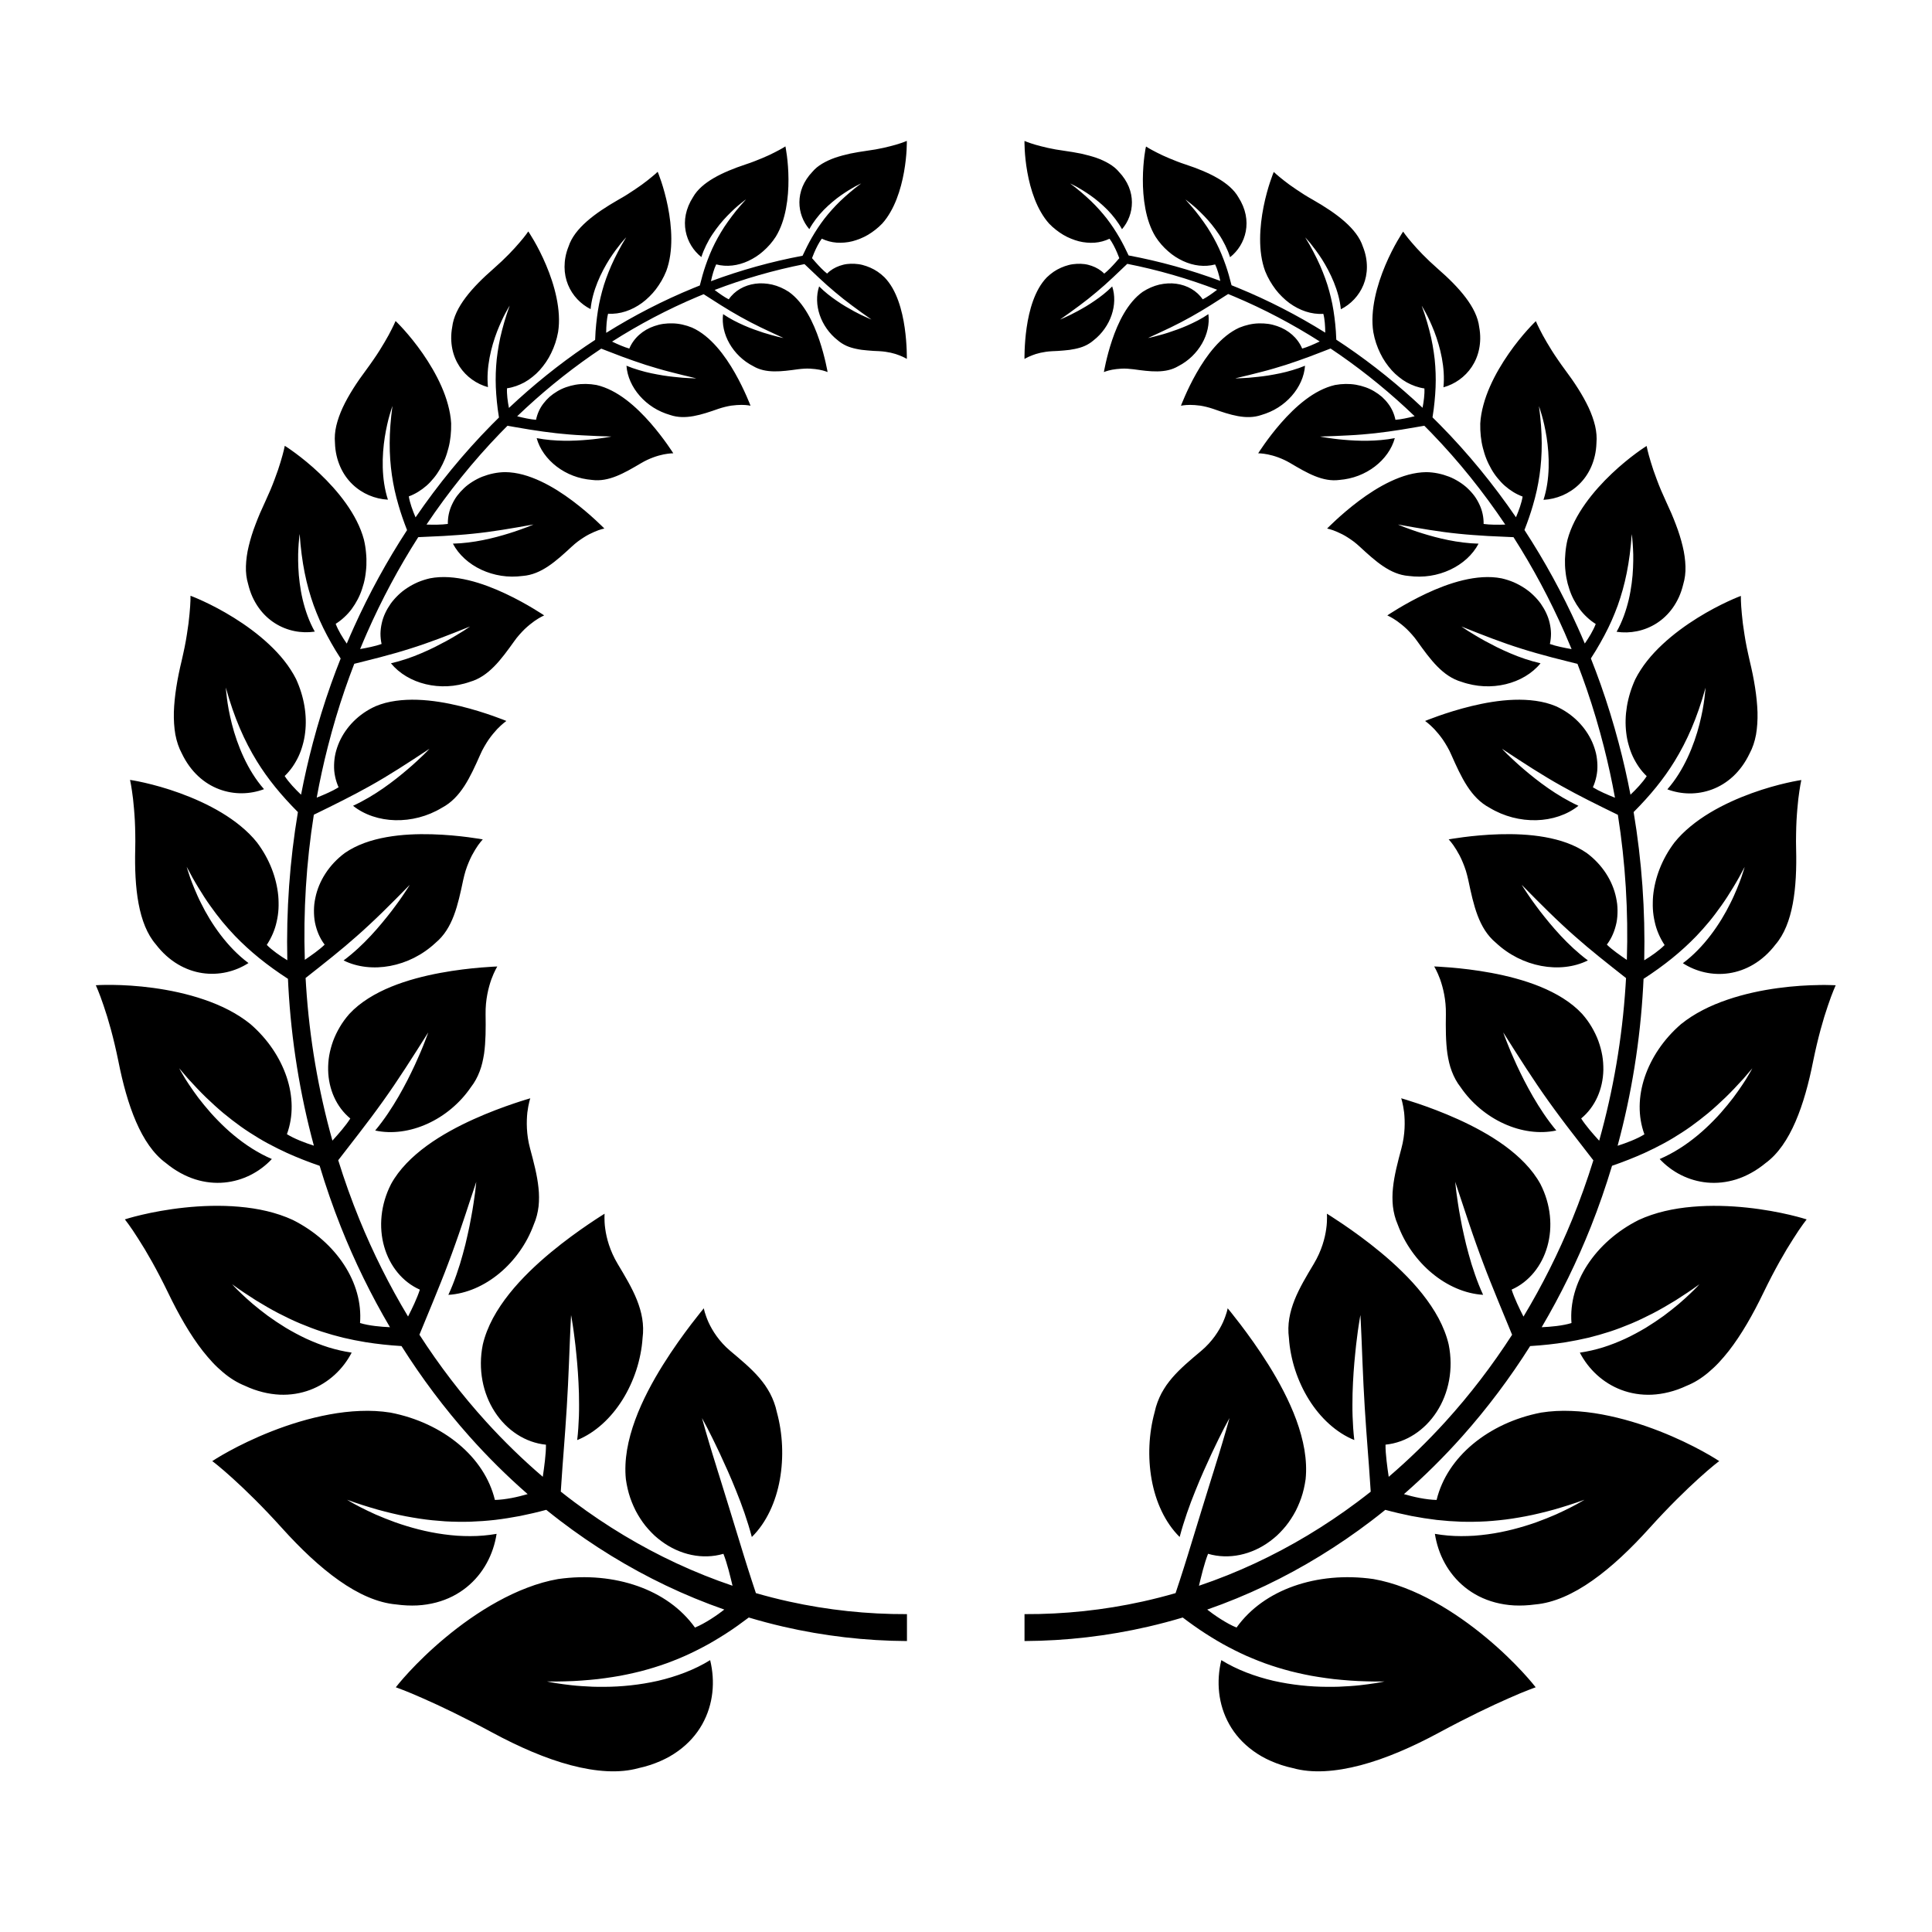 <?xml version="1.0" encoding="UTF-8"?>
<!-- Uploaded to: ICON Repo, www.svgrepo.com, Generator: ICON Repo Mixer Tools -->
<svg fill="#000000" width="800px" height="800px" version="1.1" viewBox="144 144 512 512" xmlns="http://www.w3.org/2000/svg">
 <g>
  <path d="m370.19 226.41c-0.68-0.383-1.406-0.777-2.16-1.227s-1.535-0.949-2.32-1.5c-1.574-1.074-3.176-2.316-4.633-3.789-0.789 2.359-0.703 5.059 0.16 7.59 0.434 1.27 1.055 2.488 1.855 3.625 0.805 1.145 1.789 2.195 2.941 3.086 0.344 0.305 0.707 0.566 1.09 0.805 0.383 0.246 0.781 0.457 1.195 0.645 0.828 0.375 1.711 0.621 2.644 0.816 0.934 0.207 1.918 0.332 2.93 0.406 1.016 0.094 2.062 0.164 3.125 0.195 2.262 0.125 4.098 0.609 5.356 1.121 1.262 0.492 1.949 0.93 1.949 0.93s0.016-0.926-0.043-2.418c-0.059-1.492-0.195-3.555-0.523-5.836-0.328-2.277-0.848-4.773-1.695-7.125-0.422-1.176-0.93-2.32-1.535-3.383-0.605-1.051-1.305-2.012-2.117-2.852-0.574-0.555-1.18-1.051-1.812-1.488-0.633-0.434-1.293-0.781-1.965-1.082-0.676-0.297-1.363-0.535-2.059-0.715-0.695-0.184-1.391-0.262-2.086-0.305-0.691-0.039-1.379-0.016-2.047 0.066s-1.316 0.258-1.941 0.473c-1.242 0.441-2.379 1.102-3.309 2.051-0.965-0.738-2.086-1.926-2.981-2.93-0.402-0.453-0.746-0.848-1.016-1.16 0.145-0.387 0.336-0.891 0.574-1.438 0.527-1.227 1.258-2.707 2.016-3.715 1.234 0.578 2.57 0.945 3.938 1.047 0.684 0.055 1.379 0.027 2.078-0.023 0.699-0.055 1.402-0.172 2.102-0.348 0.699-0.172 1.398-0.426 2.09-0.699 0.691-0.277 1.371-0.613 2.039-1.004 0.668-0.391 1.32-0.855 1.949-1.344 0.633-0.492 1.238-1.039 1.82-1.641 0.82-0.906 1.535-1.934 2.164-3.027 0.629-1.082 1.172-2.238 1.637-3.43 0.93-2.379 1.559-4.891 1.969-7.18 0.41-2.289 0.605-4.356 0.688-5.852 0.086-1.496 0.062-2.418 0.062-2.418s-1.031 0.461-2.863 1c-1.836 0.52-4.461 1.195-7.691 1.613-1.523 0.223-3.012 0.453-4.438 0.75-1.422 0.316-2.777 0.68-4.031 1.105-1.254 0.438-2.398 0.973-3.41 1.574-0.504 0.305-0.977 0.629-1.406 0.98-0.43 0.355-0.82 0.746-1.172 1.156-1.203 1.262-2.066 2.606-2.629 3.965-0.562 1.367-0.82 2.769-0.828 4.113-0.012 2.699 0.977 5.219 2.629 7.137 1.02-1.859 2.367-3.59 3.836-5.106 0.734-0.746 1.5-1.441 2.266-2.09 0.766-0.645 1.527-1.246 2.262-1.754 1.473-1.027 2.816-1.844 3.797-2.379 0.98-0.52 1.586-0.793 1.586-0.793-1.07 0.797-2.059 1.566-2.977 2.363-0.918 0.781-1.77 1.551-2.566 2.309-1.59 1.539-2.953 3.086-4.191 4.66-1.234 1.609-2.332 3.281-3.375 5.078-0.84 1.469-1.641 3.055-2.43 4.758-8.262 1.547-16.391 3.812-24.27 6.742 0.016-0.066 0.027-0.133 0.043-0.199 0.297-1.375 0.758-3.055 1.34-4.254 2.805 0.738 5.777 0.355 8.535-0.926 1.379-0.648 2.715-1.484 3.938-2.582 1.23-1.07 2.359-2.34 3.324-3.836 1.344-2.191 2.188-4.766 2.695-7.426 0.504-2.66 0.68-5.352 0.664-7.805-0.012-2.445-0.207-4.621-0.41-6.184-0.199-1.562-0.402-2.516-0.402-2.516s-0.246 0.168-0.723 0.445c-0.477 0.285-1.18 0.656-2.086 1.125s-2.012 1-3.309 1.535c-1.297 0.531-2.762 1.137-4.41 1.668-6.195 2.055-11.695 4.711-13.938 8.648-1.996 3.102-2.5 6.25-1.965 9.055 0.531 2.797 2.059 5.191 4.156 6.856 0.34-1.066 0.773-2.113 1.273-3.129s1.062-2.008 1.68-2.922c1.227-1.84 2.606-3.531 3.934-4.883 0.66-0.684 1.301-1.305 1.887-1.852s1.133-0.988 1.586-1.363c0.914-0.742 1.488-1.152 1.488-1.152-0.953 1.047-1.828 2.051-2.633 3.031-0.797 1-1.527 1.969-2.199 2.918-0.336 0.477-0.66 0.945-0.969 1.41-0.309 0.473-0.602 0.949-0.883 1.422-0.566 0.945-1.082 1.883-1.566 2.828-0.965 1.891-1.758 3.863-2.477 5.926-0.566 1.648-1.066 3.414-1.531 5.297-0.551 0.219-1.102 0.438-1.652 0.664-8.035 3.293-15.785 7.285-23.156 11.883v-0.195c0.016-1.547 0.125-3.473 0.504-4.867 3.176 0.184 6.277-0.895 8.977-2.856 0.676-0.488 1.316-1.055 1.934-1.66 0.621-0.598 1.203-1.254 1.75-1.965 1.082-1.441 2.039-3.027 2.758-4.84 1.961-5.289 1.457-11.855 0.414-17.105-0.523-2.629-1.191-4.93-1.734-6.57s-0.961-2.621-0.961-2.621-0.234 0.234-0.695 0.633c-0.457 0.406-1.148 0.957-2.027 1.664-0.883 0.699-1.977 1.504-3.269 2.359-1.281 0.883-2.758 1.816-4.426 2.75-6.258 3.578-11.652 7.609-13.195 12.375-0.758 1.859-1.07 3.711-1.07 5.414 0.004 1.711 0.332 3.305 0.922 4.742 1.176 2.875 3.359 5.133 5.981 6.457 0.484-4.938 2.781-9.723 5.027-13.281 1.133-1.75 2.238-3.199 3.055-4.211 0.832-0.988 1.367-1.551 1.367-1.551-0.406 0.664-0.793 1.312-1.16 1.945-0.363 0.645-0.703 1.277-1.027 1.898-0.648 1.242-1.238 2.422-1.754 3.602-1.023 2.367-1.844 4.57-2.449 6.844-0.309 1.129-0.574 2.254-0.805 3.394-0.23 1.145-0.41 2.324-0.562 3.516-0.152 1.199-0.277 2.422-0.371 3.691-0.051 0.754-0.086 1.523-0.117 2.309-0.84 0.551-1.676 1.105-2.508 1.668-7.199 4.902-13.992 10.391-20.336 16.363-0.004-0.027-0.012-0.055-0.016-0.082-0.309-1.602-0.59-3.609-0.488-5.129 1.664-0.23 3.219-0.809 4.688-1.613 0.73-0.41 1.426-0.887 2.086-1.43 0.672-0.527 1.305-1.121 1.895-1.773 1.168-1.32 2.223-2.805 3.035-4.516 0.828-1.695 1.469-3.551 1.828-5.574 0.469-2.922 0.207-6.07-0.426-9.117-0.629-3.039-1.648-6.012-2.75-8.617-1.098-2.606-2.269-4.84-3.18-6.418-0.906-1.578-1.543-2.504-1.543-2.504s-0.766 1.164-2.316 2.945c-1.535 1.805-3.82 4.238-6.844 6.883-5.715 4.977-10.398 10.27-11 15.492-0.387 2.078-0.332 4.043 0.023 5.805 0.359 1.766 1.035 3.34 1.938 4.707 1.809 2.727 4.531 4.606 7.512 5.43-0.52-5.191 0.836-10.617 2.414-14.742 0.805-2.039 1.617-3.789 2.269-4.981 0.645-1.199 1.078-1.891 1.078-1.891-1.121 3.066-1.906 5.879-2.504 8.496-0.285 1.324-0.512 2.606-0.695 3.859-0.094 0.625-0.172 1.246-0.242 1.859-0.066 0.617-0.113 1.238-0.156 1.852-0.164 2.457-0.164 4.871 0.027 7.422 0.09 1.27 0.219 2.559 0.387 3.891 0.102 0.746 0.211 1.508 0.336 2.281-0.66 0.648-1.316 1.301-1.965 1.957-7.43 7.543-14.156 15.77-20.137 24.508-0.016-0.035-0.031-0.07-0.047-0.109-0.707-1.66-1.492-3.777-1.742-5.449 1.75-0.641 3.305-1.637 4.711-2.856 0.699-0.613 1.332-1.305 1.93-2.039 0.602-0.73 1.148-1.527 1.637-2.375 0.477-0.855 0.926-1.738 1.305-2.672 0.379-0.934 0.68-1.926 0.941-2.938 0.523-2.016 0.738-4.223 0.699-6.473-0.09-1.648-0.395-3.312-0.844-4.961-0.438-1.637-1.031-3.262-1.73-4.844-1.395-3.168-3.199-6.168-4.981-8.734-1.789-2.57-3.574-4.727-4.922-6.231s-2.254-2.359-2.254-2.359-0.145 0.359-0.453 1.004c-0.312 0.641-0.766 1.586-1.395 2.746-0.625 1.16-1.445 2.523-2.402 4.07-0.484 0.77-1.016 1.578-1.598 2.41-0.582 0.836-1.188 1.719-1.859 2.617-2.535 3.379-4.75 6.793-6.289 10.074-0.762 1.648-1.336 3.269-1.711 4.832-0.363 1.566-0.484 3.094-0.355 4.543 0.062 2.352 0.594 4.477 1.391 6.305 0.805 1.832 1.902 3.379 3.211 4.648 2.617 2.535 5.996 3.914 9.434 4.106-1.789-5.512-1.59-11.727-0.832-16.578 0.387-2.414 0.875-4.496 1.305-5.945 0.418-1.457 0.727-2.316 0.727-2.316-0.984 7.207-0.922 12.902-0.152 18.309 0.199 1.355 0.441 2.688 0.73 4.019 0.293 1.336 0.652 2.68 1.043 4.031 0.605 2.106 1.363 4.273 2.25 6.543-5.344 8.188-10.043 16.793-14.07 25.703-0.656 1.449-1.289 2.906-1.91 4.371-0.539-0.781-1.121-1.672-1.645-2.578-0.52-0.906-0.977-1.824-1.289-2.664 0.832-0.516 1.598-1.113 2.301-1.777 0.715-0.656 1.371-1.379 1.953-2.164 1.148-1.578 2.113-3.348 2.742-5.309 0.332-0.973 0.602-1.98 0.785-3.031 0.094-0.523 0.168-1.059 0.223-1.598 0.062-0.535 0.109-1.078 0.133-1.629 0.047-1.102 0.016-2.227-0.102-3.371-0.098-1.137-0.281-2.289-0.559-3.453-1.793-6.719-6.945-12.961-11.73-17.508-2.394-2.273-4.699-4.117-6.41-5.379-1.711-1.266-2.828-1.957-2.828-1.957s-0.07 0.402-0.246 1.133c-0.172 0.734-0.461 1.785-0.859 3.113-0.391 1.332-0.926 2.914-1.609 4.695-0.332 0.898-0.703 1.844-1.121 2.828-0.422 0.984-0.883 2.012-1.371 3.082-0.465 1.008-0.922 2.008-1.355 3-0.43 0.996-0.816 1.992-1.191 2.969-0.758 1.953-1.352 3.887-1.797 5.742-0.227 0.926-0.406 1.836-0.523 2.731-0.121 0.895-0.199 1.766-0.223 2.609-0.059 1.688 0.145 3.293 0.59 4.762 0.293 1.211 0.668 2.328 1.133 3.363 0.473 1.039 1.02 1.988 1.629 2.848 1.219 1.723 2.684 3.09 4.297 4.121 3.223 2.059 7.023 2.781 10.602 2.25-1.504-2.66-2.516-5.586-3.223-8.523-0.344-1.465-0.586-2.914-0.777-4.332-0.195-1.422-0.301-2.789-0.355-4.074-0.055-1.285-0.078-2.496-0.055-3.578 0.031-1.078 0.082-2.035 0.141-2.832 0.059-0.797 0.121-1.434 0.168-1.871 0.051-0.438 0.09-0.672 0.09-0.672 0.523 7.641 1.785 13.5 3.711 18.91 0.996 2.715 2.125 5.297 3.531 7.934 0.699 1.316 1.441 2.633 2.254 3.981 0.438 0.719 0.898 1.445 1.371 2.18-0.895 2.246-1.746 4.508-2.559 6.785-1.816 5.121-3.414 10.32-4.805 15.574-1.203 4.539-2.246 9.121-3.133 13.734-1.508-1.43-3.293-3.301-4.344-4.957 0.781-0.742 1.473-1.559 2.082-2.43 0.305-0.434 0.582-0.887 0.848-1.348 0.27-0.461 0.52-0.934 0.746-1.422 0.457-0.973 0.816-1.992 1.109-3.051 0.301-1.055 0.516-2.144 0.645-3.266 0.543-4.473-0.234-9.414-2.402-14.164-0.43-0.855-0.914-1.691-1.445-2.504-0.523-0.812-1.09-1.602-1.699-2.371-1.219-1.539-2.594-2.996-4.059-4.363-2.918-2.727-6.168-5.078-9.246-6.996-3.07-1.918-5.949-3.391-8.066-4.371-2.113-0.984-3.465-1.48-3.465-1.48s0.012 0.449-0.016 1.277c-0.023 0.828-0.102 2.035-0.246 3.555-0.129 1.523-0.355 3.356-0.699 5.434-0.16 1.043-0.352 2.148-0.586 3.305-0.117 0.578-0.246 1.172-0.379 1.777-0.125 0.609-0.266 1.23-0.414 1.859-1.156 4.762-1.934 9.426-2.07 13.633-0.047 2.106 0.078 4.102 0.395 5.934 0.352 1.84 0.906 3.519 1.707 5 2.367 4.957 5.981 8.031 9.926 9.508 3.941 1.477 8.148 1.367 11.863-0.023-4.41-5.008-7.086-11.711-8.5-17.215-0.348-1.371-0.629-2.668-0.855-3.84-0.227-1.172-0.363-2.211-0.48-3.082-0.227-1.742-0.293-2.797-0.293-2.797 2.254 8.117 4.926 14.137 8.23 19.52 2.918 4.734 6.41 8.992 10.879 13.488-2.176 12.953-3.106 26.121-2.809 39.262-1.875-1.129-4.012-2.625-5.441-4.066 1.23-1.879 2.152-3.965 2.621-6.168 0.25-1.102 0.426-2.234 0.484-3.387 0.031-0.574 0.039-1.156 0.023-1.742-0.004-0.586-0.035-1.172-0.09-1.766-0.469-4.731-2.289-9.641-5.609-14.062-1.246-1.574-2.711-3.012-4.316-4.332-1.594-1.32-3.316-2.516-5.121-3.598-3.606-2.168-7.504-3.883-11.074-5.18-3.582-1.301-6.867-2.184-9.262-2.731s-3.894-0.762-3.894-0.762 0.109 0.461 0.258 1.32c0.141 0.859 0.352 2.121 0.539 3.723 0.094 0.801 0.184 1.684 0.258 2.644 0.074 0.961 0.164 2.004 0.219 3.113 0.062 1.109 0.086 2.293 0.109 3.539 0.027 1.246 0.027 2.559-0.008 3.93-0.262 10.332 0.809 19.938 5.469 25.324 3.508 4.586 7.965 6.961 12.324 7.606 4.371 0.648 8.711-0.402 12.219-2.66-5.633-4.188-9.934-10.496-12.566-15.859-0.688-1.336-1.23-2.609-1.719-3.766-0.48-1.156-0.887-2.199-1.195-3.074-0.605-1.746-0.895-2.816-0.895-2.816 0.516 0.984 1.023 1.934 1.531 2.848 0.512 0.914 1.039 1.801 1.555 2.652 1.035 1.707 2.051 3.297 3.121 4.789 1.062 1.496 2.106 2.894 3.203 4.219 1.102 1.328 2.215 2.582 3.359 3.781 4.062 4.203 8.508 7.797 14.07 11.406 0.031 0.703 0.066 1.402 0.105 2.106 0.781 14.207 3.043 28.352 6.762 42.109-2.332-0.742-5.168-1.816-7.141-3.043 1.754-4.797 1.617-10.051-0.07-15.129-1.707-5.074-4.934-10.016-9.637-14.082-3.543-2.856-7.785-4.941-12.289-6.473-4.473-1.531-9.129-2.492-13.375-3.074-4.246-0.582-8.066-0.773-10.824-0.805-2.758-0.035-4.457 0.09-4.457 0.09s0.234 0.488 0.609 1.414c0.379 0.926 0.891 2.285 1.477 4.027 1.211 3.488 2.637 8.492 3.894 14.66 2.301 11.641 6 22.188 12.566 26.992 2.543 2.106 5.199 3.519 7.816 4.352 2.641 0.828 5.246 1.07 7.719 0.84 4.945-0.465 9.375-2.805 12.574-6.231-3.629-1.559-7.062-3.785-10.086-6.309-1.535-1.258-2.93-2.594-4.246-3.938-1.328-1.344-2.508-2.707-3.586-4.019-0.539-0.656-1.051-1.305-1.535-1.93-0.477-0.629-0.91-1.238-1.324-1.82-0.82-1.168-1.523-2.227-2.09-3.117-1.102-1.793-1.691-2.914-1.691-2.914 0.812 0.969 1.609 1.895 2.394 2.789 0.801 0.891 1.598 1.742 2.379 2.559 0.785 0.816 1.547 1.605 2.328 2.359 0.781 0.754 1.555 1.473 2.324 2.168 0.77 0.695 1.523 1.363 2.293 2.004 0.773 0.641 1.547 1.254 2.316 1.848 0.77 0.594 1.539 1.164 2.309 1.719 0.773 0.551 1.566 1.078 2.356 1.594 1.59 1.023 3.156 1.984 4.824 2.879 1.656 0.895 3.352 1.738 5.102 2.539 2.707 1.215 5.535 2.336 8.602 3.387 1.637 5.453 3.504 10.836 5.602 16.133 3.652 9.188 8.008 18.105 13.031 26.637-1.238-0.051-2.598-0.148-3.938-0.316-1.426-0.176-2.828-0.434-3.992-0.793 0.418-5.367-1.141-10.688-4.227-15.426-3.09-4.731-7.703-8.93-13.574-11.883-4.356-2.016-9.25-3.074-14.242-3.504-4.961-0.441-9.98-0.254-14.473 0.223-4.492 0.473-8.453 1.238-11.277 1.902-2.828 0.66-4.531 1.223-4.531 1.223s0.086 0.113 0.258 0.336c0.172 0.223 0.418 0.551 0.734 0.984 0.629 0.871 1.52 2.156 2.566 3.828 2.16 3.332 4.941 8.18 7.891 14.273 2.773 5.754 5.824 11.125 9.207 15.457 0.855 1.078 1.723 2.098 2.602 3.043 0.879 0.945 1.809 1.801 2.734 2.586 1.844 1.57 3.801 2.777 5.809 3.582 0.797 0.371 1.582 0.703 2.367 0.98 0.789 0.277 1.574 0.512 2.344 0.707 1.543 0.387 3.047 0.605 4.496 0.676 2.922 0.129 5.648-0.344 8.098-1.266 4.898-1.848 8.723-5.492 11-9.879-2.062-0.297-4.121-0.777-6.156-1.402-2.016-0.633-3.981-1.418-5.894-2.293-1.887-0.887-3.703-1.871-5.43-2.898-1.695-1.039-3.297-2.117-4.769-3.18-1.445-1.074-2.769-2.133-3.941-3.113-1.164-0.984-2.148-1.902-2.969-2.676-0.816-0.777-1.465-1.41-1.883-1.863s-0.648-0.699-0.648-0.699c1.078 0.793 2.156 1.539 3.215 2.246 1.055 0.707 2.09 1.383 3.106 2.023 2.066 1.266 4.039 2.41 5.988 3.426 1.969 1.012 3.859 1.926 5.766 2.723 1.914 0.797 3.781 1.512 5.672 2.133 1.902 0.617 3.801 1.156 5.719 1.625 1.941 0.457 3.906 0.848 5.914 1.18 3.031 0.48 6.172 0.828 9.516 1.031 5.336 8.445 11.348 16.473 18.004 23.949 4.812 5.406 9.965 10.516 15.426 15.285-1.312 0.375-2.777 0.758-4.231 1.031-1.539 0.289-3.086 0.488-4.445 0.516-1.41-5.785-4.832-10.816-9.617-14.812-4.789-3.981-10.977-6.969-18.09-8.34-2.609-0.414-5.277-0.547-8.004-0.434-2.703 0.102-5.426 0.426-8.133 0.926-2.711 0.504-5.363 1.156-7.926 1.918s-5.031 1.625-7.34 2.531c-4.613 1.805-8.574 3.766-11.367 5.297-2.797 1.527-4.426 2.621-4.426 2.621s0.531 0.387 1.473 1.156c0.473 0.383 1.047 0.863 1.707 1.438 0.66 0.574 1.402 1.242 2.246 1.992 3.328 3.019 7.906 7.441 13.062 13.172 4.871 5.402 9.973 10.273 15.105 13.879 5.117 3.617 10.293 5.926 15.129 6.344 1.973 0.27 3.844 0.352 5.606 0.266 1.773-0.094 3.453-0.371 5.016-0.781 1.562-0.414 3.016-0.969 4.356-1.648 1.348-0.688 2.582-1.492 3.699-2.394 2.238-1.805 4.019-4 5.34-6.406 0.66-1.203 1.207-2.461 1.641-3.754 0.434-1.297 0.762-2.637 0.969-3.988-2.273 0.398-4.621 0.605-6.953 0.602-1.172 0.004-2.352-0.031-3.527-0.109-1.164-0.086-2.324-0.211-3.481-0.367-4.629-0.613-9.035-1.828-12.871-3.176-1.902-0.684-3.656-1.402-5.231-2.082-1.555-0.695-2.914-1.367-4.043-1.941-1.137-0.57-2.004-1.078-2.609-1.422-0.598-0.355-0.926-0.547-0.926-0.547 2.816 1.039 5.539 1.883 8.117 2.621 1.293 0.363 2.578 0.68 3.82 0.98 1.246 0.293 2.457 0.57 3.672 0.793 2.418 0.453 4.723 0.82 7.019 1.047 1.141 0.117 2.266 0.211 3.375 0.285 1.117 0.066 2.234 0.102 3.336 0.117 1.102 0.016 2.195 0.012 3.285-0.016 1.102-0.039 2.195-0.098 3.289-0.176s2.184-0.18 3.277-0.301c1.105-0.133 2.211-0.285 3.32-0.461s2.227-0.367 3.352-0.582c1.133-0.227 2.277-0.477 3.43-0.746 1.152-0.273 2.316-0.559 3.496-0.879 0.004 0 0.012-0.004 0.016-0.004 1.215 0.98 2.441 1.945 3.684 2.894 8.719 6.648 18.117 12.434 28.039 17.168 5.031 2.402 10.195 4.527 15.461 6.367-0.492 0.383-1.004 0.77-1.539 1.152-0.664 0.469-1.352 0.938-2.055 1.383-1.398 0.883-2.856 1.699-4.18 2.234-3.68-5.129-8.965-8.793-15.195-10.996-6.231-2.188-13.465-2.945-21.086-1.859-2.762 0.484-5.488 1.266-8.184 2.305-2.672 1.008-5.305 2.262-7.856 3.668-5.078 2.789-9.801 6.191-13.824 9.539-4.023 3.34-7.316 6.606-9.598 9.07-2.281 2.461-3.539 4.102-3.539 4.102s0.168 0.059 0.492 0.176c0.32 0.121 0.797 0.305 1.422 0.543 1.25 0.477 3.051 1.215 5.297 2.219 4.527 1.984 10.836 4.996 18.316 9.031 7.055 3.812 14.195 6.93 20.875 8.688 6.684 1.758 12.863 2.188 17.938 0.762 1.043-0.219 2.051-0.496 3.016-0.812s1.883-0.664 2.754-1.047c0.875-0.383 1.699-0.793 2.484-1.238 0.789-0.453 1.531-0.934 2.231-1.441 2.801-2.027 4.898-4.434 6.387-7.09 2.965-5.305 3.457-11.359 2.094-16.988-4.18 2.582-8.961 4.34-13.836 5.484-4.848 1.094-9.789 1.578-14.152 1.59-1.094 0.008-2.16 0.008-3.176-0.031-1.012-0.043-1.984-0.098-2.906-0.16-1.852-0.117-3.481-0.316-4.836-0.5-2.727-0.359-4.332-0.73-4.332-0.73 1.617 0.035 3.207 0.012 4.738-0.031 1.535-0.043 3.008-0.098 4.465-0.215 1.449-0.105 2.856-0.234 4.219-0.379 1.375-0.164 2.711-0.352 4.008-0.555 0.648-0.102 1.289-0.207 1.922-0.32 0.637-0.121 1.266-0.246 1.887-0.375 1.242-0.262 2.449-0.539 3.633-0.836 2.379-0.625 4.652-1.32 6.859-2.117 1.109-0.406 2.195-0.832 3.269-1.281 1.074-0.445 2.129-0.906 3.188-1.418 1.055-0.504 2.098-1.027 3.133-1.574 0.516-0.273 1.031-0.551 1.547-0.836 0.516-0.293 1.031-0.59 1.547-0.895 2.055-1.223 4.082-2.504 6.133-3.973 0.973-0.691 1.949-1.406 2.922-2.144 3.023 0.906 6.078 1.715 9.156 2.426 10.73 2.481 21.746 3.758 32.766 3.812v-7.133c-10.5 0.047-21.004-1.07-31.262-3.336-2.945-0.648-5.871-1.398-8.77-2.234-0.375-1.137-0.746-2.254-1.109-3.359-0.758-2.285-1.441-4.531-2.109-6.652-1.254-4.086-2.473-8.051-3.727-12.145-0.598-1.957-1.191-3.894-1.801-5.82-0.297-0.961-0.598-1.934-0.906-2.926-0.152-0.48-0.305-0.969-0.461-1.461-0.148-0.492-0.301-0.988-0.457-1.492-0.305-0.977-0.613-1.973-0.93-2.992-0.301-1.004-0.609-2.031-0.93-3.086-0.32-1.023-0.621-2.102-0.934-3.176s-0.629-2.152-0.93-3.285c0 0 0.516 0.922 1.363 2.531 0.418 0.832 0.922 1.828 1.484 2.945 0.281 0.57 0.578 1.184 0.887 1.836 0.312 0.652 0.637 1.332 0.973 2.031 1.328 2.879 2.867 6.215 4.363 9.984 1.512 3.715 2.992 7.859 4.144 12.195 3.894-3.832 6.379-9.348 7.426-15.227 1.055-5.898 0.762-12.172-0.797-17.863-0.195-0.93-0.449-1.801-0.758-2.621-0.309-0.812-0.652-1.629-1.051-2.367-0.199-0.371-0.41-0.734-0.629-1.086-0.219-0.359-0.445-0.715-0.684-1.059-0.477-0.691-1-1.316-1.539-1.973-2.184-2.535-4.883-4.769-7.676-7.117-2.965-2.492-4.754-5.379-5.762-7.562-0.496-1.113-0.809-2.047-1.004-2.691-0.188-0.656-0.25-1.043-0.25-1.043s-1.328 1.586-3.359 4.25c-2.027 2.664-4.766 6.418-7.488 10.777-2.719 4.359-5.438 9.359-7.348 14.574-0.949 2.594-1.695 5.242-2.148 7.898-0.434 2.625-0.578 5.266-0.312 7.809 0.242 1.711 0.621 3.394 1.164 4.965 0.273 0.785 0.578 1.551 0.918 2.297 0.168 0.375 0.344 0.742 0.531 1.109 0.188 0.359 0.383 0.707 0.586 1.055 0.816 1.379 1.734 2.695 2.785 3.844 0.52 0.582 1.062 1.137 1.625 1.668 0.57 0.516 1.164 0.996 1.77 1.449 4.867 3.641 10.957 4.992 16.473 3.371 0.488 1.254 0.953 2.731 1.371 4.293 0.211 0.777 0.41 1.57 0.602 2.356 0.152 0.629 0.297 1.23 0.438 1.816-5.051-1.707-10.008-3.695-14.848-5.949-9.547-4.441-18.621-9.91-27.074-16.23-1.211-0.902-2.406-1.828-3.59-2.766 0.082-1.195 0.16-2.367 0.238-3.523 0.078-1.141 0.16-2.262 0.234-3.371 0.086-1.098 0.168-2.184 0.25-3.258 0.156-2.086 0.309-4.141 0.461-6.195 0.133-1.969 0.262-3.934 0.398-5.938 0.105-1.91 0.211-3.848 0.324-5.852 0.082-1.938 0.191-3.934 0.266-5.93 0.078-1.961 0.16-4.008 0.246-6.164 0.102-2.125 0.176-4.281 0.309-6.555 0 0 0.047 0.258 0.137 0.734 0.078 0.484 0.191 1.191 0.332 2.07 0.141 0.887 0.289 1.969 0.438 3.219 0.168 1.23 0.324 2.637 0.473 4.18 0.32 3.055 0.586 6.664 0.703 10.551 0.027 0.973 0.039 1.969 0.035 2.984 0.004 1-0.004 2.023-0.039 3.059-0.078 2.086-0.203 4.188-0.457 6.328 1.207-0.492 2.367-1.098 3.488-1.82s2.195-1.551 3.207-2.465c2.027-1.828 3.82-4.012 5.324-6.422 0.754-1.203 1.434-2.465 2.035-3.762 0.609-1.305 1.145-2.66 1.594-4.031 0.453-1.379 0.812-2.769 1.094-4.188 0.289-1.43 0.484-2.867 0.578-4.301 0.48-3.668-0.223-6.926-1.492-10.145-1.277-3.203-3.168-6.332-5.121-9.594-2.066-3.461-2.949-6.828-3.277-9.273-0.18-1.215-0.195-2.234-0.203-2.918 0-0.688 0.035-1.07 0.035-1.07s-1.68 1.023-4.305 2.809c-2.629 1.789-6.207 4.336-9.969 7.457-1.879 1.562-3.805 3.266-5.676 5.102-1.871 1.836-3.688 3.801-5.32 5.856-1.637 2.059-3.121 4.238-4.332 6.496-1.188 2.242-2.133 4.59-2.68 6.969-1.316 6.535 0.012 12.949 3.18 17.82 3.148 4.879 8.094 8.164 13.562 8.703 0.012 1.273-0.105 2.766-0.281 4.293-0.164 1.438-0.359 2.875-0.562 4.211-5.305-4.543-10.324-9.43-15.023-14.605-6.512-7.172-12.414-14.895-17.668-23.047 1.25-3.055 2.434-5.883 3.535-8.578 0.754-1.816 1.465-3.566 2.137-5.281 0.695-1.73 1.359-3.426 1.984-5.109 0.637-1.688 1.27-3.387 1.863-5.082 0.602-1.703 1.219-3.441 1.801-5.199 0.598-1.766 1.215-3.586 1.812-5.445 0.309-0.93 0.625-1.879 0.953-2.859 0.316-0.965 0.633-1.945 0.98-2.957 0 0-0.09 0.988-0.289 2.664-0.102 0.84-0.258 1.863-0.434 3.023-0.172 1.156-0.387 2.461-0.664 3.887-0.25 1.41-0.555 2.941-0.93 4.562-0.344 1.605-0.762 3.301-1.254 5.047-0.465 1.734-1.02 3.531-1.656 5.34-0.617 1.797-1.336 3.621-2.168 5.426 4.797-0.289 9.559-2.41 13.551-5.734 2-1.66 3.797-3.613 5.332-5.781 0.773-1.09 1.48-2.234 2.106-3.418 0.312-0.594 0.605-1.199 0.875-1.812 0.273-0.617 0.535-1.25 0.77-1.887 0.688-1.582 1.07-3.168 1.27-4.797 0.098-0.812 0.117-1.617 0.121-2.445 0-0.828-0.047-1.656-0.141-2.488-0.336-3.348-1.262-6.816-2.223-10.406-1.031-3.809-0.969-7.199-0.73-9.555 0.148-1.191 0.344-2.133 0.5-2.777 0.078-0.32 0.148-0.57 0.195-0.734 0.051-0.168 0.082-0.254 0.082-0.254s-1.727 0.484-4.477 1.418-6.516 2.309-10.582 4.148c-4.062 1.84-8.434 4.152-12.348 7-3.879 2.836-7.34 6.234-9.488 10.164-2.789 5.445-3.293 11.426-1.828 16.555 1.453 5.133 4.832 9.375 9.461 11.422-0.359 1.125-0.875 2.387-1.449 3.66-0.535 1.184-1.125 2.375-1.68 3.461-4.949-8.227-9.262-16.848-12.895-25.742-2.094-5.141-3.965-10.375-5.609-15.676 1.91-2.473 3.723-4.812 5.492-7.098 1.148-1.48 2.238-2.914 3.289-4.328 1.039-1.41 2.094-2.82 3.082-4.219 4.016-5.602 7.637-11.336 11.992-18.219 0 0-0.293 0.902-0.906 2.43-0.293 0.762-0.656 1.676-1.102 2.719-0.23 0.523-0.473 1.078-0.727 1.652-0.25 0.578-0.52 1.184-0.809 1.812-0.582 1.258-1.25 2.613-1.957 4.019-0.715 1.406-1.535 2.887-2.383 4.375-1.746 2.992-3.754 6.086-6.176 8.984 4.465 0.965 9.363 0.25 13.852-1.793 2.246-1.02 4.391-2.367 6.324-3.988 1.961-1.633 3.711-3.539 5.184-5.695 1.027-1.312 1.762-2.707 2.324-4.191 0.582-1.488 0.906-3.039 1.172-4.676 0.457-3.254 0.457-6.789 0.402-10.441-0.066-3.875 0.762-7.086 1.527-9.277 0.816-2.203 1.578-3.41 1.578-3.41s-1.703 0.051-4.445 0.285c-2.742 0.234-6.531 0.645-10.699 1.422-4.164 0.777-8.727 1.922-12.98 3.66-4.223 1.734-8.207 4.082-11.094 7.211-0.961 1.098-1.816 2.258-2.516 3.457-0.707 1.199-1.312 2.445-1.781 3.711-0.457 1.262-0.801 2.551-1.031 3.84-0.223 1.289-0.301 2.574-0.285 3.844 0.102 5.078 2.168 9.801 5.875 12.855-1.168 1.848-3.09 4.055-4.742 5.859-3.746-13.363-6.086-27.133-6.981-41.008-0.047-0.695-0.086-1.395-0.125-2.09 5.137-4.047 9.461-7.449 13.492-11.031 1.168-1.023 2.309-2.055 3.438-3.117 1.129-1.059 2.289-2.144 3.43-3.269 1.133-1.125 2.32-2.285 3.519-3.492 1.176-1.191 2.414-2.445 3.727-3.773 0 0-0.438 0.742-1.273 1.977-0.414 0.617-0.906 1.359-1.504 2.195-0.59 0.836-1.297 1.766-2.043 2.762-3.082 3.973-7.316 9.062-12.719 13.098 3.644 1.809 8.031 2.269 12.355 1.453 4.332-0.816 8.547-2.879 12.016-6.121 4.606-3.824 5.918-9.996 7.316-16.605 0.191-0.875 0.406-1.703 0.641-2.481 0.238-0.777 0.523-1.5 0.801-2.176 0.285-0.672 0.555-1.297 0.855-1.859 0.297-0.562 0.594-1.074 0.871-1.531 0.555-0.91 1.051-1.605 1.434-2.062 0.371-0.461 0.602-0.695 0.602-0.695s-1.492-0.277-3.926-0.59-5.812-0.664-9.594-0.77c-3.793-0.105-7.957 0.043-11.988 0.762-2.012 0.359-4 0.863-5.871 1.551-1.855 0.688-3.609 1.559-5.184 2.648-4.176 3.098-6.898 7.422-7.805 11.867-0.117 0.555-0.211 1.109-0.281 1.668-0.059 0.555-0.086 1.109-0.094 1.664-0.008 1.105 0.07 2.195 0.273 3.254 0.441 2.121 1.242 4.109 2.559 5.836-1.371 1.344-3.492 2.824-5.258 4.023-0.41-12.852 0.379-25.746 2.391-38.453 5.648-2.75 10.324-5.074 14.848-7.606 5.125-2.859 9.973-6.023 15.809-9.875 0 0-0.547 0.605-1.555 1.59-0.5 0.492-1.137 1.074-1.848 1.734-0.711 0.66-1.523 1.391-2.438 2.16-3.617 3.086-8.621 6.953-14.422 9.629 3.012 2.406 7.019 3.719 11.18 3.82 4.156 0.102 8.531-0.969 12.371-3.297 5.012-2.644 7.508-8.105 10.113-13.98 0.172-0.391 0.344-0.766 0.523-1.133 0.184-0.363 0.379-0.711 0.57-1.047 0.383-0.672 0.773-1.297 1.16-1.871 0.797-1.137 1.59-2.07 2.277-2.812 1.418-1.465 2.441-2.16 2.441-2.16s-1.328-0.555-3.527-1.328c-2.199-0.773-5.262-1.766-8.75-2.613-3.484-0.844-7.406-1.543-11.293-1.672-1.938-0.062-3.867 0.016-5.742 0.281-0.938 0.133-1.859 0.312-2.758 0.547-0.887 0.238-1.754 0.531-2.586 0.879-4.531 2.035-7.848 5.531-9.613 9.465-0.43 0.984-0.77 1.996-1.016 3.016-0.234 1.02-0.348 2.055-0.375 3.078-0.012 0.512 0 1.02 0.039 1.527 0.047 0.508 0.125 1.012 0.227 1.508 0.203 0.992 0.512 1.965 0.93 2.891-1.586 0.992-3.867 1.973-5.797 2.738 0.82-4.516 1.797-9 2.934-13.449 1.312-5.16 2.828-10.27 4.562-15.305 0.777-2.254 1.598-4.492 2.457-6.715 0.809-0.203 1.605-0.402 2.391-0.598 1.508-0.375 2.961-0.738 4.352-1.105 2.769-0.742 5.406-1.461 7.945-2.277 5.133-1.594 10.066-3.523 16.008-5.91 0 0-0.156 0.109-0.445 0.305-0.285 0.199-0.707 0.484-1.25 0.832-0.543 0.348-1.207 0.762-1.984 1.215-0.77 0.457-1.625 0.965-2.586 1.488-0.961 0.523-2.012 1.07-3.113 1.625-1.109 0.555-2.309 1.098-3.551 1.629-2.469 1.066-5.219 2.016-8.051 2.664 2.227 2.727 5.527 4.656 9.234 5.543 1.855 0.445 3.809 0.633 5.781 0.535 0.984-0.047 1.977-0.168 2.957-0.363 0.988-0.191 1.984-0.453 2.957-0.797 4.996-1.434 8.27-5.91 11.719-10.73 0.445-0.645 0.918-1.23 1.395-1.766 0.473-0.539 0.938-1.027 1.395-1.477 0.93-0.883 1.816-1.578 2.574-2.125 0.762-0.543 1.426-0.91 1.875-1.156 0.457-0.242 0.719-0.355 0.719-0.355s-1.086-0.738-2.91-1.832c-1.824-1.094-4.383-2.543-7.348-3.934-5.93-2.789-13.516-5.336-20.027-4.055-1.102 0.254-2.156 0.594-3.164 1.012-0.988 0.43-1.926 0.934-2.805 1.508-0.438 0.285-0.863 0.59-1.27 0.906-0.402 0.32-0.781 0.66-1.148 1.008-0.73 0.703-1.395 1.453-1.977 2.246-1.125 1.609-1.984 3.356-2.383 5.188-0.211 0.914-0.328 1.836-0.348 2.758 0 0.93 0.094 1.855 0.297 2.769-0.812 0.297-1.793 0.551-2.801 0.777-0.973 0.223-1.973 0.41-2.887 0.566 0.59-1.43 1.191-2.856 1.816-4.269 3.871-8.789 8.41-17.289 13.586-25.383 2.387-0.102 4.59-0.203 6.715-0.312 1.371-0.074 2.684-0.168 3.981-0.266 1.305-0.094 2.582-0.207 3.844-0.34 5.07-0.508 10.016-1.367 16.004-2.441 0 0-0.645 0.297-1.793 0.734-1.16 0.426-2.777 1.035-4.762 1.641-3.941 1.227-9.285 2.57-14.805 2.703 1.543 2.953 4.266 5.387 7.535 6.91 1.637 0.762 3.426 1.312 5.277 1.598 1.859 0.293 3.758 0.301 5.719 0.047 4.91-0.387 8.805-3.922 12.922-7.727 0.547-0.5 1.082-0.969 1.621-1.375 0.543-0.402 1.074-0.766 1.582-1.09 1.012-0.66 1.98-1.117 2.789-1.473 0.812-0.352 1.477-0.59 1.953-0.715 0.473-0.133 0.738-0.184 0.738-0.184s-0.867-0.895-2.356-2.262c-1.484-1.367-3.59-3.207-6.078-5.074-2.496-1.871-5.363-3.746-8.414-5.176-1.523-0.715-3.094-1.316-4.68-1.75-1.578-0.422-3.164-0.664-4.738-0.684-2.164 0.027-4.168 0.48-6.035 1.195-0.93 0.359-1.789 0.816-2.609 1.324-0.816 0.512-1.586 1.074-2.262 1.719-0.684 0.637-1.301 1.324-1.848 2.047-0.543 0.73-0.988 1.516-1.359 2.32-0.758 1.602-1.121 3.359-1.098 5.125-1.641 0.23-3.812 0.23-5.621 0.168h-0.031c5.781-8.617 12.301-16.742 19.512-24.207 0.641-0.664 1.289-1.32 1.941-1.973 0.734 0.125 1.453 0.25 2.164 0.375 1.312 0.23 2.574 0.449 3.789 0.641 2.426 0.379 4.734 0.715 7.012 0.961 0.562 0.055 1.133 0.113 1.707 0.168 0.574 0.059 1.148 0.113 1.727 0.16 1.156 0.098 2.316 0.172 3.508 0.23 2.406 0.156 4.894 0.215 7.644 0.316 0 0-0.629 0.137-1.727 0.305-1.105 0.156-2.641 0.402-4.516 0.547-3.707 0.34-8.68 0.508-13.57-0.43 0.797 2.906 2.711 5.555 5.305 7.535 1.297 0.988 2.762 1.812 4.34 2.414 1.578 0.605 3.262 0.98 5.039 1.129 4.41 0.586 8.531-1.812 12.91-4.398 2.316-1.379 4.492-2.043 6.059-2.367 1.582-0.305 2.555-0.297 2.555-0.297s-0.598-0.953-1.648-2.434c-1.055-1.48-2.559-3.496-4.402-5.602s-4.027-4.309-6.453-6.148c-2.422-1.836-5.07-3.273-7.852-3.914-1.887-0.344-3.777-0.371-5.539-0.074-1.754 0.312-3.434 0.887-4.867 1.758-0.723 0.43-1.402 0.914-2.023 1.449-0.605 0.551-1.156 1.148-1.641 1.785-0.977 1.266-1.629 2.746-1.949 4.309-1.488-0.109-3.41-0.535-4.984-0.93-0.008 0-0.012-0.004-0.02-0.004 6.164-5.914 12.781-11.359 19.797-16.238 0.824-0.574 1.652-1.137 2.488-1.691 0.691 0.27 1.371 0.531 2.039 0.789 1.18 0.457 2.312 0.898 3.406 1.305 1.098 0.414 2.156 0.785 3.211 1.156 1.055 0.375 2.094 0.727 3.129 1.055 2.062 0.641 4.164 1.281 6.348 1.832 1.094 0.281 2.231 0.586 3.398 0.863 0.578 0.137 1.172 0.277 1.781 0.422 0.605 0.148 1.223 0.301 1.863 0.457 0 0-0.609 0.008-1.664-0.055-1.043-0.035-2.527-0.129-4.297-0.344-0.875-0.09-1.824-0.211-2.82-0.367-0.5-0.078-1.012-0.168-1.535-0.27-0.52-0.094-1.047-0.191-1.582-0.309-1.07-0.227-2.172-0.504-3.285-0.844-1.105-0.328-2.211-0.703-3.309-1.16 0.199 2.852 1.484 5.676 3.531 8 1.023 1.164 2.231 2.203 3.586 3.062 1.355 0.863 2.844 1.52 4.469 1.996 3.981 1.367 8.258-0.047 12.793-1.641 1.207-0.406 2.344-0.672 3.367-0.84 1.031-0.141 1.945-0.191 2.703-0.199 0.754-0.016 1.371 0.062 1.785 0.113 0.418 0.055 0.645 0.105 0.645 0.105s-0.375-1-1.074-2.578c-0.699-1.578-1.719-3.738-3.031-6.055-2.629-4.633-6.461-9.859-11.387-12.066-1.691-0.684-3.449-1.086-5.137-1.121-0.848-0.027-1.688 0.02-2.504 0.133-0.816 0.117-1.598 0.324-2.356 0.582-3.031 1.023-5.465 3.164-6.637 5.961-1.363-0.383-3.066-1.129-4.461-1.797-0.035-0.016-0.07-0.035-0.105-0.051 7.191-4.574 14.754-8.566 22.613-11.875 0.551-0.23 1.102-0.461 1.656-0.684 1.598 1.031 3.07 1.969 4.496 2.867 1.82 1.152 3.531 2.152 5.273 3.133 0.871 0.492 1.746 0.961 2.633 1.422 0.879 0.441 1.785 0.898 2.731 1.375 0.934 0.461 1.895 0.91 2.891 1.363 1 0.473 2.039 0.957 3.121 1.445 0 0-0.551-0.098-1.488-0.332-0.469-0.113-1.035-0.277-1.672-0.445-0.637-0.172-1.352-0.379-2.129-0.625-1.555-0.516-3.316-1.113-5.16-1.93-0.926-0.418-1.855-0.844-2.785-1.34-0.93-0.492-1.855-1.043-2.758-1.656-0.344 2.59 0.293 5.371 1.695 7.812 1.398 2.434 3.566 4.598 6.293 5.981 3.336 1.98 7.441 1.43 11.844 0.82 1.168-0.145 2.242-0.219 3.203-0.164 0.961 0.051 1.801 0.16 2.488 0.285 0.688 0.121 1.234 0.297 1.602 0.414 0.371 0.121 0.566 0.203 0.566 0.203s-0.16-0.961-0.512-2.496-0.887-3.648-1.664-5.949c-0.773-2.297-1.797-4.809-3.121-7.066-1.324-2.258-2.973-4.324-4.981-5.746-1.395-0.91-2.894-1.559-4.41-1.918-1.504-0.332-3.039-0.434-4.481-0.23-2.894 0.391-5.465 1.844-7.023 4.137-1.145-0.566-2.539-1.57-3.664-2.422-0.027-0.023-0.055-0.043-0.082-0.062 7.723-2.953 15.699-5.258 23.816-6.852 1.324 1.277 2.555 2.449 3.742 3.551 1.488 1.402 2.906 2.664 4.356 3.871 1.453 1.242 2.926 2.387 4.508 3.566 0.793 0.602 1.609 1.199 2.465 1.805 0.844 0.598 1.73 1.227 2.668 1.895 0 0-0.5-0.195-1.336-0.586-0.871-0.375-2.039-0.918-3.402-1.668z"/>
  <path d="m625.98 405.05c-2.758 0.031-6.578 0.227-10.824 0.805-4.25 0.578-8.906 1.543-13.375 3.074-4.5 1.527-8.746 3.617-12.289 6.473-4.703 4.066-7.93 9.008-9.637 14.082-1.691 5.078-1.824 10.332-0.07 15.129-1.961 1.219-4.773 2.289-7.102 3.027 3.719-13.754 5.981-27.887 6.766-42.094 0.039-0.711 0.074-1.426 0.109-2.137 5.543-3.598 9.977-7.184 14.027-11.375 1.145-1.199 2.258-2.453 3.359-3.781 1.102-1.328 2.141-2.727 3.203-4.219 1.07-1.496 2.09-3.082 3.121-4.789 0.516-0.855 1.043-1.738 1.555-2.652 0.508-0.914 1.016-1.863 1.531-2.848 0 0-0.293 1.07-0.895 2.816-0.309 0.875-0.715 1.914-1.195 3.074-0.488 1.156-1.031 2.43-1.719 3.766-2.633 5.359-6.93 11.672-12.566 15.859 3.508 2.258 7.844 3.309 12.219 2.66 4.359-0.648 8.82-3.019 12.324-7.606 4.66-5.391 5.731-14.992 5.469-25.324-0.039-1.371-0.039-2.68-0.008-3.93 0.023-1.246 0.047-2.426 0.109-3.539 0.055-1.109 0.145-2.152 0.219-3.113 0.074-0.961 0.164-1.848 0.258-2.644 0.188-1.602 0.402-2.863 0.543-3.723 0.148-0.859 0.258-1.32 0.258-1.32s-1.5 0.215-3.894 0.762c-2.394 0.547-5.684 1.43-9.262 2.731-3.574 1.297-7.469 3.012-11.074 5.18-1.805 1.086-3.527 2.281-5.121 3.598-1.605 1.32-3.07 2.762-4.316 4.332-3.32 4.422-5.137 9.332-5.609 14.062-0.055 0.59-0.082 1.18-0.086 1.766-0.016 0.586-0.008 1.168 0.023 1.742 0.062 1.152 0.234 2.285 0.484 3.387 0.469 2.203 1.387 4.289 2.621 6.168-1.422 1.43-3.531 2.914-5.398 4.039 0.297-13.148-0.633-26.32-2.809-39.281 4.449-4.477 7.926-8.723 10.832-13.441 3.305-5.383 5.977-11.402 8.23-19.52 0 0-0.066 1.055-0.293 2.797-0.117 0.871-0.258 1.91-0.48 3.082-0.227 1.172-0.508 2.469-0.855 3.84-1.41 5.504-4.086 12.203-8.496 17.215 3.715 1.391 7.922 1.5 11.863 0.023 3.945-1.477 7.559-4.551 9.926-9.508 0.805-1.48 1.359-3.16 1.707-5 0.316-1.832 0.445-3.828 0.395-5.934-0.137-4.207-0.914-8.871-2.07-13.633-0.148-0.633-0.285-1.254-0.414-1.859-0.133-0.605-0.262-1.199-0.379-1.777-0.234-1.156-0.426-2.262-0.586-3.305-0.344-2.078-0.57-3.91-0.699-5.434-0.148-1.52-0.223-2.723-0.246-3.555-0.027-0.828-0.016-1.277-0.016-1.277s-1.352 0.496-3.465 1.48c-2.117 0.984-4.996 2.457-8.066 4.371-3.074 1.918-6.328 4.269-9.246 6.996-1.465 1.367-2.84 2.82-4.059 4.363-0.609 0.77-1.176 1.559-1.699 2.371-0.531 0.816-1.016 1.648-1.445 2.504-2.168 4.75-2.945 9.691-2.402 14.164 0.125 1.121 0.34 2.215 0.645 3.266 0.293 1.055 0.652 2.078 1.109 3.051 0.227 0.484 0.477 0.961 0.746 1.422 0.266 0.461 0.543 0.914 0.848 1.348 0.605 0.871 1.301 1.684 2.082 2.43-1.043 1.641-2.801 3.488-4.301 4.914-0.883-4.602-1.922-9.176-3.125-13.707-1.391-5.254-2.988-10.453-4.801-15.578-0.816-2.293-1.672-4.566-2.57-6.828 0.461-0.715 0.902-1.418 1.332-2.117 0.812-1.348 1.555-2.664 2.254-3.981 1.41-2.637 2.535-5.219 3.531-7.934 1.926-5.41 3.188-11.27 3.711-18.91 0 0 0.039 0.234 0.09 0.672 0.047 0.438 0.109 1.074 0.168 1.871 0.059 0.797 0.109 1.754 0.141 2.832 0.023 1.078 0 2.289-0.055 3.578-0.055 1.285-0.16 2.652-0.355 4.074-0.191 1.418-0.434 2.871-0.777 4.332-0.707 2.934-1.719 5.859-3.223 8.523 3.578 0.531 7.375-0.191 10.602-2.25 1.609-1.031 3.078-2.398 4.297-4.121 0.609-0.859 1.156-1.809 1.629-2.848 0.465-1.035 0.84-2.152 1.133-3.363 0.441-1.469 0.648-3.074 0.59-4.762-0.023-0.844-0.102-1.715-0.223-2.609-0.117-0.895-0.297-1.805-0.523-2.731-0.445-1.855-1.039-3.785-1.797-5.742-0.375-0.98-0.762-1.977-1.191-2.969-0.434-0.992-0.891-1.992-1.355-3-0.488-1.07-0.949-2.098-1.371-3.082-0.418-0.984-0.789-1.93-1.121-2.828-0.684-1.781-1.219-3.367-1.609-4.695-0.398-1.328-0.691-2.379-0.859-3.113-0.176-0.73-0.246-1.133-0.246-1.133s-1.117 0.691-2.828 1.957c-1.711 1.266-4.016 3.106-6.41 5.379-4.789 4.547-9.941 10.789-11.73 17.508-0.273 1.164-0.457 2.316-0.555 3.453-0.117 1.145-0.148 2.273-0.102 3.371 0.023 0.551 0.066 1.094 0.133 1.629 0.055 0.539 0.129 1.074 0.223 1.598 0.188 1.047 0.453 2.059 0.785 3.031 0.625 1.961 1.59 3.734 2.742 5.309 0.582 0.785 1.238 1.508 1.953 2.164 0.699 0.664 1.469 1.258 2.301 1.777-0.312 0.84-0.77 1.758-1.289 2.664-0.512 0.883-1.078 1.75-1.605 2.519-0.613-1.453-1.242-2.898-1.895-4.336-4.031-8.93-8.742-17.551-14.098-25.754 0.875-2.242 1.621-4.387 2.223-6.469 0.395-1.352 0.75-2.695 1.043-4.031 0.289-1.332 0.531-2.664 0.73-4.019 0.77-5.406 0.832-11.102-0.152-18.309 0 0 0.309 0.855 0.727 2.316 0.43 1.449 0.918 3.531 1.305 5.945 0.754 4.852 0.957 11.066-0.832 16.578 3.438-0.191 6.816-1.574 9.434-4.106 1.309-1.266 2.406-2.816 3.211-4.648 0.797-1.828 1.324-3.953 1.391-6.305 0.129-1.449 0.008-2.977-0.355-4.543-0.375-1.559-0.949-3.184-1.711-4.832-1.543-3.281-3.754-6.699-6.289-10.074-0.672-0.895-1.281-1.777-1.859-2.617-0.582-0.836-1.113-1.641-1.598-2.41-0.957-1.547-1.777-2.91-2.402-4.07-0.629-1.16-1.078-2.106-1.395-2.746-0.309-0.645-0.453-1.004-0.453-1.004s-0.906 0.855-2.254 2.359-3.137 3.656-4.922 6.231c-1.781 2.566-3.59 5.566-4.981 8.734-0.695 1.582-1.289 3.207-1.73 4.844-0.449 1.645-0.754 3.312-0.844 4.961-0.043 2.25 0.172 4.457 0.699 6.473 0.258 1.012 0.559 2.004 0.941 2.938 0.375 0.938 0.824 1.82 1.305 2.672 0.484 0.848 1.031 1.641 1.637 2.375 0.598 0.734 1.23 1.426 1.93 2.039 1.406 1.223 2.961 2.215 4.711 2.856-0.25 1.672-1.035 3.789-1.742 5.449-0.004 0.012-0.012 0.027-0.016 0.039-5.977-8.73-12.695-16.949-20.117-24.484-0.66-0.672-1.328-1.336-2-1.996 0.117-0.742 0.227-1.477 0.32-2.195 0.168-1.332 0.297-2.621 0.387-3.891 0.191-2.547 0.191-4.961 0.027-7.422-0.043-0.613-0.09-1.234-0.156-1.852-0.07-0.613-0.148-1.234-0.242-1.859-0.184-1.254-0.41-2.535-0.695-3.859-0.598-2.617-1.383-5.43-2.504-8.496 0 0 0.434 0.691 1.078 1.891 0.652 1.191 1.461 2.941 2.269 4.981 1.574 4.125 2.934 9.551 2.414 14.742 2.981-0.824 5.703-2.703 7.512-5.43 0.902-1.363 1.578-2.941 1.938-4.707s0.414-3.727 0.027-5.805c-0.602-5.223-5.285-10.52-11-15.492-3.023-2.644-5.312-5.082-6.844-6.883-1.547-1.781-2.316-2.945-2.316-2.945s-0.637 0.926-1.543 2.504-2.082 3.812-3.18 6.418c-1.098 2.606-2.121 5.578-2.75 8.617-0.629 3.047-0.895 6.195-0.426 9.117 0.359 2.027 1 3.879 1.828 5.574 0.816 1.711 1.867 3.195 3.035 4.516 0.59 0.652 1.223 1.242 1.895 1.773 0.66 0.543 1.355 1.023 2.086 1.43 1.473 0.805 3.027 1.383 4.688 1.613 0.098 1.52-0.18 3.523-0.488 5.125-6.336-5.961-13.121-11.445-20.309-16.344-0.844-0.574-1.695-1.141-2.551-1.699-0.031-0.754-0.066-1.492-0.113-2.215-0.09-1.273-0.215-2.496-0.371-3.691s-0.336-2.375-0.562-3.516c-0.23-1.141-0.5-2.266-0.805-3.394-0.605-2.273-1.426-4.477-2.449-6.844-0.516-1.18-1.105-2.356-1.754-3.602-0.324-0.621-0.668-1.254-1.027-1.898-0.367-0.633-0.754-1.281-1.16-1.945 0 0 0.539 0.559 1.367 1.551 0.816 1.012 1.922 2.465 3.055 4.211 2.242 3.559 4.539 8.344 5.027 13.281 2.621-1.324 4.805-3.582 5.981-6.457 0.586-1.438 0.918-3.031 0.922-4.742 0-1.707-0.316-3.555-1.07-5.414-1.543-4.766-6.934-8.793-13.195-12.375-1.668-0.934-3.144-1.867-4.426-2.75-1.293-0.855-2.387-1.664-3.269-2.359-0.879-0.707-1.57-1.258-2.027-1.664-0.461-0.402-0.695-0.633-0.695-0.633s-0.418 0.98-0.961 2.621c-0.543 1.641-1.211 3.941-1.734 6.57-1.043 5.25-1.547 11.82 0.414 17.105 0.723 1.812 1.68 3.398 2.758 4.84 0.543 0.711 1.129 1.371 1.75 1.965 0.617 0.605 1.258 1.168 1.934 1.66 2.699 1.957 5.801 3.035 8.977 2.856 0.379 1.391 0.488 3.32 0.504 4.867v0.105c-7.363-4.59-15.098-8.578-23.125-11.867-0.566-0.234-1.137-0.461-1.707-0.688-0.457-1.844-0.949-3.578-1.508-5.199-0.719-2.062-1.516-4.039-2.477-5.926-0.48-0.945-1-1.883-1.566-2.828-0.281-0.473-0.574-0.949-0.883-1.422-0.309-0.469-0.633-0.938-0.969-1.41-0.672-0.949-1.402-1.918-2.199-2.918-0.805-0.98-1.68-1.98-2.633-3.031 0 0 0.574 0.41 1.488 1.152 0.457 0.375 1 0.816 1.586 1.363 0.586 0.547 1.227 1.164 1.887 1.852 1.324 1.352 2.707 3.043 3.934 4.883 0.617 0.914 1.18 1.906 1.68 2.922s0.934 2.062 1.273 3.129c2.102-1.664 3.629-4.059 4.16-6.856 0.535-2.805 0.027-5.953-1.969-9.055-2.246-3.938-7.746-6.598-13.938-8.648-1.648-0.527-3.113-1.133-4.41-1.668-1.293-0.535-2.402-1.066-3.309-1.535-0.902-0.469-1.609-0.844-2.086-1.125-0.477-0.277-0.723-0.445-0.723-0.445-0.027-0.023-0.23 0.926-0.43 2.492-0.199 1.562-0.395 3.742-0.41 6.184-0.016 2.449 0.16 5.141 0.664 7.805 0.504 2.664 1.348 5.234 2.695 7.426 0.961 1.496 2.094 2.766 3.324 3.836 1.223 1.098 2.559 1.934 3.938 2.582 2.758 1.285 5.734 1.664 8.535 0.926 0.582 1.199 1.043 2.879 1.34 4.254 0.008 0.035 0.016 0.07 0.023 0.105-7.891-2.934-16.027-5.199-24.297-6.746-0.773-1.668-1.559-3.219-2.387-4.664-1.043-1.797-2.141-3.469-3.375-5.078-1.238-1.574-2.602-3.125-4.191-4.66-0.797-0.758-1.648-1.523-2.566-2.309-0.918-0.793-1.906-1.566-2.977-2.363 0 0 0.605 0.273 1.586 0.793 0.977 0.535 2.324 1.348 3.797 2.379 0.734 0.508 1.5 1.109 2.262 1.754 0.766 0.645 1.527 1.344 2.266 2.09 1.469 1.516 2.816 3.25 3.836 5.106 1.652-1.918 2.641-4.441 2.629-7.137-0.008-1.344-0.266-2.746-0.828-4.113-0.562-1.359-1.426-2.703-2.629-3.965-0.348-0.41-0.738-0.801-1.172-1.156-0.434-0.352-0.902-0.676-1.406-0.98-1.012-0.602-2.156-1.141-3.41-1.574-1.254-0.426-2.609-0.785-4.031-1.105-1.422-0.297-2.914-0.527-4.438-0.75-3.231-0.418-5.859-1.094-7.691-1.613-1.832-0.539-2.863-1-2.863-1s-0.023 0.922 0.062 2.418c0.086 1.496 0.277 3.562 0.688 5.852 0.41 2.289 1.035 4.797 1.969 7.18 0.465 1.191 1.008 2.348 1.637 3.43 0.629 1.094 1.348 2.121 2.164 3.027 0.578 0.605 1.188 1.152 1.82 1.641 0.633 0.492 1.281 0.957 1.949 1.344 0.668 0.395 1.348 0.73 2.039 1.004 0.691 0.273 1.387 0.527 2.09 0.699 0.699 0.176 1.402 0.293 2.102 0.348 0.699 0.055 1.391 0.082 2.078 0.023 1.367-0.102 2.703-0.469 3.938-1.047 0.758 1.008 1.492 2.488 2.016 3.715 0.238 0.547 0.43 1.051 0.574 1.438-0.266 0.312-0.613 0.707-1.016 1.16-0.895 1-2.016 2.191-2.981 2.93-0.93-0.949-2.066-1.609-3.309-2.051-0.621-0.215-1.27-0.391-1.941-0.473-0.668-0.082-1.355-0.105-2.047-0.066-0.691 0.043-1.391 0.121-2.086 0.305-0.695 0.176-1.383 0.414-2.059 0.715-0.676 0.301-1.332 0.648-1.965 1.082-0.633 0.438-1.242 0.934-1.812 1.488-0.812 0.84-1.516 1.801-2.117 2.852-0.605 1.062-1.109 2.207-1.535 3.383-0.848 2.356-1.367 4.848-1.695 7.125-0.328 2.277-0.461 4.34-0.523 5.836-0.059 1.492-0.043 2.418-0.043 2.418s0.688-0.438 1.949-0.93c1.258-0.512 3.098-1 5.356-1.121 1.062-0.031 2.113-0.102 3.125-0.195 1.012-0.074 1.992-0.199 2.93-0.406 0.934-0.195 1.816-0.441 2.644-0.816 0.414-0.184 0.812-0.398 1.195-0.645 0.383-0.238 0.742-0.5 1.09-0.805 1.152-0.891 2.133-1.941 2.941-3.086 0.805-1.137 1.426-2.356 1.855-3.625 0.863-2.531 0.949-5.231 0.16-7.59-1.457 1.477-3.059 2.719-4.633 3.789-0.789 0.551-1.57 1.047-2.32 1.5-0.754 0.453-1.477 0.844-2.16 1.227-1.359 0.75-2.531 1.297-3.367 1.676-0.836 0.391-1.336 0.586-1.336 0.586 0.938-0.668 1.824-1.297 2.668-1.895 0.852-0.605 1.672-1.203 2.465-1.805 1.582-1.18 3.059-2.328 4.508-3.566 1.449-1.207 2.867-2.469 4.356-3.871 1.207-1.125 2.461-2.316 3.816-3.625 8.121 1.602 16.094 3.91 23.816 6.867-0.055 0.043-0.105 0.082-0.16 0.121-1.125 0.855-2.519 1.855-3.664 2.422-1.555-2.293-4.129-3.742-7.023-4.137-1.445-0.203-2.977-0.102-4.481 0.23-1.512 0.359-3.012 1.012-4.41 1.918-2.008 1.426-3.656 3.488-4.981 5.746-1.324 2.258-2.348 4.769-3.121 7.066-0.777 2.301-1.312 4.414-1.664 5.949-0.348 1.535-0.512 2.496-0.512 2.496s0.199-0.082 0.566-0.203c0.367-0.113 0.914-0.289 1.602-0.414s1.527-0.234 2.488-0.285c0.961-0.055 2.035 0.02 3.203 0.164 4.402 0.613 8.508 1.16 11.844-0.82 2.727-1.383 4.894-3.547 6.293-5.981 1.402-2.441 2.039-5.223 1.695-7.812-0.898 0.613-1.828 1.164-2.758 1.656-0.93 0.492-1.859 0.922-2.785 1.34-1.844 0.816-3.609 1.414-5.16 1.93-0.773 0.25-1.488 0.457-2.129 0.625-0.637 0.172-1.207 0.336-1.672 0.445-0.938 0.234-1.488 0.332-1.488 0.332 1.082-0.488 2.121-0.969 3.121-1.445 0.996-0.453 1.957-0.906 2.891-1.363 0.945-0.477 1.852-0.934 2.731-1.375 0.887-0.457 1.762-0.93 2.633-1.422 1.742-0.98 3.453-1.98 5.273-3.133 1.449-0.91 2.953-1.867 4.582-2.922 0.535 0.219 1.07 0.438 1.605 0.664 7.875 3.316 15.457 7.32 22.664 11.91-0.062 0.031-0.125 0.059-0.188 0.09-1.395 0.668-3.098 1.414-4.461 1.797-1.172-2.793-3.606-4.934-6.637-5.961-0.758-0.258-1.539-0.465-2.356-0.582-0.816-0.113-1.656-0.156-2.504-0.133-1.688 0.035-3.449 0.438-5.137 1.121-4.926 2.211-8.758 7.434-11.387 12.066-1.316 2.312-2.336 4.473-3.031 6.055-0.699 1.578-1.074 2.578-1.074 2.578s0.227-0.051 0.645-0.105c0.414-0.047 1.031-0.125 1.785-0.113 0.758 0.004 1.672 0.059 2.703 0.199 1.02 0.168 2.16 0.434 3.367 0.84 4.535 1.598 8.812 3.012 12.793 1.641 1.625-0.477 3.109-1.133 4.469-1.996 1.355-0.859 2.562-1.898 3.586-3.062 2.047-2.324 3.332-5.148 3.531-8-1.098 0.457-2.203 0.832-3.309 1.16-1.109 0.34-2.215 0.617-3.285 0.844-0.535 0.113-1.062 0.215-1.582 0.309-0.523 0.102-1.035 0.191-1.535 0.27-1 0.16-1.945 0.277-2.82 0.367-1.77 0.215-3.254 0.305-4.297 0.344-1.055 0.059-1.664 0.055-1.664 0.055 0.637-0.156 1.258-0.309 1.863-0.457 0.609-0.145 1.203-0.285 1.781-0.422 1.164-0.277 2.301-0.582 3.398-0.863 2.184-0.551 4.285-1.191 6.348-1.832 1.035-0.328 2.074-0.68 3.129-1.055 1.055-0.371 2.113-0.746 3.211-1.156 1.098-0.41 2.231-0.848 3.406-1.305 0.695-0.27 1.402-0.543 2.125-0.824 0.82 0.547 1.637 1.102 2.445 1.664 7.031 4.891 13.66 10.348 19.836 16.277-0.035 0.008-0.066 0.016-0.102 0.027-1.574 0.395-3.496 0.82-4.984 0.93-0.32-1.559-0.973-3.043-1.949-4.309-0.48-0.641-1.031-1.238-1.641-1.785-0.621-0.535-1.297-1.02-2.023-1.449-1.438-0.871-3.117-1.445-4.867-1.758-1.766-0.301-3.652-0.27-5.539 0.074-2.781 0.641-5.43 2.078-7.852 3.914-2.426 1.84-4.609 4.043-6.453 6.148-1.844 2.106-3.352 4.121-4.402 5.602-1.051 1.48-1.648 2.434-1.648 2.434s0.973-0.008 2.555 0.297c1.566 0.324 3.742 0.988 6.059 2.367 4.379 2.59 8.5 4.988 12.91 4.398 1.777-0.148 3.457-0.523 5.035-1.129 1.578-0.605 3.043-1.426 4.34-2.414 2.594-1.977 4.508-4.629 5.305-7.535-4.891 0.938-9.863 0.77-13.57 0.43-1.879-0.148-3.41-0.391-4.516-0.547-1.098-0.164-1.73-0.305-1.73-0.305 2.75-0.102 5.238-0.164 7.644-0.316 1.191-0.062 2.352-0.133 3.508-0.23 0.578-0.047 1.152-0.102 1.727-0.16 0.574-0.059 1.145-0.113 1.707-0.168 2.277-0.246 4.586-0.586 7.012-0.961 1.219-0.195 2.477-0.41 3.789-0.641 0.734-0.129 1.484-0.258 2.25-0.387 0.641 0.641 1.277 1.285 1.906 1.938 7.227 7.477 13.75 15.621 19.539 24.254-0.035 0-0.07 0.004-0.109 0.004-1.809 0.062-3.981 0.062-5.621-0.168 0.02-1.766-0.34-3.523-1.098-5.125-0.375-0.805-0.82-1.59-1.359-2.32-0.547-0.727-1.164-1.414-1.848-2.047-0.676-0.641-1.445-1.207-2.262-1.719-0.82-0.508-1.68-0.965-2.609-1.324-1.863-0.715-3.871-1.168-6.035-1.195-1.574 0.02-3.16 0.262-4.738 0.684-1.586 0.43-3.156 1.035-4.68 1.75-3.051 1.43-5.918 3.305-8.414 5.176-2.492 1.867-4.594 3.707-6.078 5.074-1.484 1.367-2.356 2.262-2.356 2.262s0.266 0.051 0.738 0.184c0.477 0.129 1.141 0.363 1.953 0.715 0.809 0.355 1.781 0.812 2.789 1.473 0.512 0.324 1.039 0.688 1.582 1.09 0.543 0.406 1.074 0.875 1.621 1.375 4.121 3.805 8.012 7.34 12.922 7.727 1.961 0.25 3.859 0.242 5.719-0.047 1.852-0.285 3.641-0.836 5.277-1.598 3.269-1.523 5.992-3.957 7.535-6.91-5.519-0.137-10.867-1.48-14.805-2.703-1.984-0.605-3.602-1.215-4.762-1.641-1.148-0.438-1.793-0.734-1.793-0.734 5.988 1.074 10.934 1.934 16.004 2.441 1.262 0.133 2.539 0.246 3.844 0.34 1.301 0.098 2.613 0.191 3.981 0.266 2.144 0.109 4.375 0.211 6.793 0.312 5.168 8.086 9.699 16.574 13.562 25.355 0.629 1.426 1.238 2.863 1.832 4.305-0.93-0.16-1.961-0.352-2.953-0.578-1.008-0.223-1.988-0.48-2.801-0.777 0.199-0.91 0.297-1.84 0.297-2.769-0.016-0.922-0.137-1.844-0.348-2.758-0.402-1.832-1.262-3.578-2.383-5.188-0.582-0.793-1.246-1.547-1.977-2.246-0.367-0.352-0.746-0.688-1.148-1.008-0.41-0.316-0.832-0.621-1.27-0.906-0.879-0.57-1.816-1.078-2.805-1.508-1.008-0.418-2.062-0.758-3.164-1.012-6.516-1.281-14.098 1.266-20.027 4.055-2.965 1.395-5.523 2.844-7.348 3.934-1.824 1.094-2.91 1.832-2.91 1.832s0.262 0.113 0.719 0.355c0.453 0.246 1.117 0.613 1.879 1.156 0.758 0.547 1.645 1.242 2.574 2.125 0.453 0.449 0.922 0.941 1.395 1.477 0.473 0.535 0.949 1.117 1.395 1.766 3.445 4.82 6.723 9.297 11.715 10.73 0.973 0.344 1.969 0.602 2.957 0.797 0.984 0.195 1.973 0.312 2.957 0.363 1.973 0.098 3.926-0.09 5.781-0.535 3.711-0.887 7.008-2.816 9.234-5.543-2.832-0.648-5.582-1.602-8.051-2.664-1.242-0.527-2.445-1.074-3.551-1.629-1.102-0.559-2.152-1.102-3.113-1.625-0.961-0.523-1.816-1.035-2.586-1.488-0.773-0.453-1.438-0.867-1.984-1.215-0.543-0.348-0.965-0.633-1.25-0.832-0.289-0.199-0.445-0.305-0.445-0.305 5.945 2.387 10.875 4.32 16.008 5.91 2.539 0.812 5.176 1.535 7.945 2.277 1.391 0.367 2.844 0.73 4.352 1.105 0.805 0.203 1.625 0.406 2.461 0.613 0.855 2.211 1.672 4.438 2.441 6.68 1.73 5.039 3.246 10.148 4.562 15.309 1.137 4.461 2.117 8.961 2.938 13.488-1.941-0.766-4.25-1.762-5.852-2.762 0.418-0.93 0.727-1.898 0.93-2.891 0.102-0.496 0.18-1 0.227-1.508 0.039-0.504 0.051-1.016 0.039-1.527-0.027-1.023-0.145-2.059-0.375-3.078-0.246-1.02-0.586-2.027-1.016-3.016-1.766-3.934-5.082-7.43-9.613-9.465-0.836-0.352-1.699-0.641-2.586-0.879-0.898-0.234-1.82-0.414-2.758-0.547-1.871-0.266-3.805-0.344-5.742-0.281-3.887 0.129-7.809 0.828-11.293 1.672-3.488 0.848-6.551 1.84-8.75 2.613-2.195 0.773-3.527 1.328-3.527 1.328s1.023 0.695 2.441 2.16c0.688 0.742 1.48 1.676 2.277 2.812 0.387 0.574 0.777 1.199 1.16 1.871 0.191 0.336 0.387 0.684 0.57 1.047 0.176 0.363 0.352 0.742 0.523 1.133 2.606 5.875 5.102 11.336 10.113 13.98 3.844 2.328 8.215 3.398 12.371 3.297 4.16-0.102 8.172-1.414 11.18-3.82-5.805-2.68-10.805-6.547-14.422-9.629-0.914-0.773-1.727-1.5-2.438-2.16-0.711-0.66-1.348-1.242-1.848-1.734-1.012-0.98-1.555-1.59-1.555-1.59 5.836 3.852 10.684 7.016 15.809 9.875 4.539 2.543 9.234 4.871 14.906 7.633 2.008 12.707 2.793 25.602 2.379 38.453-1.773-1.207-3.918-2.703-5.301-4.055 1.316-1.727 2.117-3.719 2.559-5.836 0.203-1.059 0.285-2.148 0.273-3.254-0.008-0.551-0.035-1.105-0.094-1.664-0.07-0.555-0.164-1.113-0.281-1.668-0.91-4.445-3.629-8.77-7.805-11.867-1.578-1.09-3.328-1.961-5.184-2.648-1.871-0.688-3.856-1.188-5.871-1.551-4.031-0.719-8.195-0.867-11.988-0.762-3.781 0.105-7.16 0.457-9.598 0.77-2.434 0.316-3.926 0.59-3.926 0.59s0.227 0.234 0.602 0.695c0.383 0.457 0.875 1.152 1.434 2.062 0.277 0.457 0.57 0.965 0.871 1.531 0.301 0.562 0.57 1.188 0.855 1.859 0.273 0.676 0.559 1.398 0.801 2.176 0.234 0.777 0.449 1.605 0.641 2.481 1.398 6.609 2.711 12.781 7.316 16.605 3.469 3.242 7.684 5.305 12.016 6.121 4.324 0.816 8.711 0.359 12.355-1.453-5.402-4.039-9.637-9.129-12.719-13.098-0.742-0.996-1.453-1.926-2.039-2.762-0.598-0.836-1.09-1.578-1.504-2.195-0.84-1.23-1.273-1.977-1.273-1.977 1.312 1.328 2.551 2.582 3.727 3.773 1.199 1.207 2.387 2.367 3.519 3.492 1.141 1.125 2.301 2.207 3.43 3.269 1.129 1.059 2.269 2.094 3.438 3.117 4.039 3.594 8.379 7 13.531 11.062-0.039 0.688-0.078 1.375-0.125 2.059-0.898 13.883-3.238 27.664-6.992 41.035-1.66-1.812-3.598-4.031-4.773-5.891 3.711-3.055 5.777-7.781 5.879-12.855 0.012-1.27-0.066-2.555-0.289-3.844-0.23-1.289-0.574-2.578-1.031-3.84-0.465-1.266-1.074-2.512-1.781-3.711-0.699-1.199-1.551-2.359-2.516-3.457-2.887-3.129-6.871-5.477-11.094-7.211-4.254-1.738-8.816-2.883-12.98-3.66-4.168-0.777-7.953-1.188-10.699-1.422-2.742-0.23-4.445-0.285-4.445-0.285s0.762 1.207 1.578 3.41c0.766 2.191 1.598 5.402 1.527 9.277-0.055 3.652-0.051 7.191 0.402 10.441 0.262 1.637 0.59 3.188 1.172 4.676 0.562 1.484 1.297 2.879 2.324 4.191 1.473 2.156 3.223 4.062 5.184 5.695 1.938 1.621 4.078 2.969 6.324 3.988 4.492 2.043 9.391 2.758 13.852 1.793-2.422-2.898-4.434-5.992-6.176-8.984-0.848-1.492-1.668-2.969-2.383-4.375-0.707-1.406-1.375-2.762-1.957-4.019-0.289-0.629-0.559-1.234-0.809-1.812-0.254-0.578-0.496-1.129-0.727-1.652-0.445-1.043-0.809-1.961-1.102-2.719-0.613-1.527-0.906-2.43-0.906-2.43 4.356 6.883 7.977 12.617 11.992 18.219 0.988 1.398 2.043 2.809 3.082 4.219 1.047 1.414 2.141 2.848 3.289 4.328 1.777 2.297 3.598 4.648 5.519 7.133-1.645 5.297-3.512 10.523-5.606 15.656-3.637 8.902-7.957 17.527-12.91 25.758-0.562-1.098-1.156-2.297-1.695-3.492-0.574-1.273-1.09-2.535-1.449-3.66 4.629-2.047 8.008-6.293 9.461-11.422 1.465-5.129 0.961-11.109-1.828-16.555-2.148-3.93-5.609-7.328-9.488-10.164-3.914-2.848-8.281-5.16-12.348-7-4.066-1.84-7.832-3.215-10.582-4.148-2.75-0.93-4.477-1.418-4.477-1.418s0.035 0.09 0.082 0.254c0.051 0.168 0.117 0.414 0.195 0.734 0.156 0.645 0.352 1.582 0.5 2.777 0.242 2.356 0.301 5.746-0.73 9.555-0.961 3.59-1.887 7.059-2.223 10.406-0.094 0.832-0.141 1.66-0.141 2.488 0.004 0.828 0.023 1.633 0.121 2.445 0.199 1.629 0.582 3.215 1.27 4.797 0.234 0.637 0.496 1.273 0.77 1.887 0.27 0.613 0.562 1.219 0.875 1.812 0.625 1.188 1.332 2.328 2.106 3.418 1.535 2.168 3.332 4.121 5.332 5.781 3.992 3.324 8.754 5.445 13.551 5.734-0.836-1.805-1.551-3.625-2.168-5.426-0.637-1.809-1.191-3.606-1.656-5.34-0.488-1.746-0.906-3.445-1.254-5.047-0.375-1.621-0.68-3.148-0.93-4.562-0.277-1.426-0.492-2.731-0.664-3.887-0.18-1.16-0.332-2.188-0.434-3.023-0.199-1.676-0.289-2.664-0.289-2.664 0.348 1.008 0.668 1.992 0.98 2.957 0.324 0.977 0.645 1.93 0.953 2.859 0.598 1.859 1.215 3.68 1.812 5.445 0.582 1.758 1.203 3.496 1.801 5.199 0.594 1.699 1.23 3.394 1.863 5.082 0.629 1.684 1.289 3.379 1.984 5.109 0.672 1.715 1.387 3.469 2.137 5.281 1.105 2.703 2.297 5.543 3.547 8.605-5.258 8.145-11.156 15.867-17.664 23.031-4.707 5.18-9.727 10.066-15.035 14.613-0.207-1.34-0.402-2.789-0.566-4.231-0.176-1.527-0.297-3.019-0.281-4.293 5.465-0.539 10.41-3.824 13.562-8.703 3.168-4.871 4.496-11.285 3.18-17.82-0.547-2.379-1.492-4.727-2.68-6.969-1.211-2.258-2.695-4.434-4.332-6.496-1.633-2.059-3.449-4.023-5.32-5.856-1.871-1.836-3.793-3.539-5.676-5.102-3.762-3.121-7.34-5.668-9.969-7.457-2.629-1.785-4.305-2.809-4.305-2.809s0.035 0.383 0.035 1.07c-0.008 0.684-0.023 1.703-0.203 2.918-0.328 2.449-1.207 5.812-3.277 9.273-1.949 3.258-3.84 6.387-5.117 9.594-1.27 3.219-1.973 6.477-1.492 10.145 0.094 1.434 0.289 2.871 0.578 4.301 0.281 1.418 0.641 2.812 1.094 4.188 0.449 1.375 0.984 2.727 1.594 4.031 0.602 1.301 1.285 2.559 2.035 3.762 1.504 2.41 3.297 4.594 5.324 6.422 1.012 0.914 2.086 1.742 3.207 2.465s2.281 1.328 3.488 1.82c-0.254-2.141-0.383-4.242-0.457-6.328-0.035-1.035-0.047-2.059-0.039-3.059-0.008-1.016 0.008-2.012 0.035-2.984 0.117-3.883 0.383-7.496 0.703-10.551 0.148-1.539 0.305-2.949 0.473-4.18 0.148-1.25 0.297-2.336 0.438-3.219 0.141-0.879 0.254-1.586 0.332-2.07 0.086-0.477 0.137-0.734 0.137-0.734 0.133 2.273 0.207 4.43 0.309 6.555 0.086 2.156 0.168 4.203 0.246 6.164 0.074 1.996 0.18 3.988 0.266 5.93 0.109 2.004 0.219 3.941 0.324 5.852 0.133 2 0.266 3.969 0.398 5.938 0.152 2.055 0.305 4.109 0.461 6.195 0.082 1.078 0.168 2.16 0.25 3.258 0.078 1.109 0.156 2.234 0.234 3.371 0.078 1.164 0.16 2.344 0.242 3.547-1.18 0.938-2.375 1.855-3.582 2.758-8.453 6.316-17.535 11.785-27.082 16.227-4.84 2.254-9.801 4.242-14.855 5.949 0.141-0.586 0.289-1.195 0.441-1.824 0.191-0.781 0.391-1.574 0.602-2.356 0.418-1.562 0.883-3.039 1.371-4.293 5.516 1.621 11.605 0.27 16.473-3.371 0.605-0.457 1.199-0.934 1.77-1.449 0.562-0.527 1.105-1.086 1.625-1.668 1.047-1.148 1.969-2.465 2.785-3.844 0.203-0.348 0.402-0.695 0.586-1.055 0.184-0.363 0.359-0.734 0.531-1.109 0.336-0.746 0.645-1.516 0.918-2.297 0.543-1.57 0.922-3.254 1.164-4.965 0.266-2.539 0.121-5.184-0.312-7.809-0.453-2.656-1.203-5.305-2.148-7.898-1.914-5.211-4.633-10.215-7.348-14.574-2.723-4.363-5.465-8.113-7.488-10.777-2.031-2.664-3.359-4.25-3.359-4.25s-0.062 0.387-0.25 1.043c-0.195 0.645-0.508 1.578-1.004 2.691-1.008 2.184-2.797 5.07-5.762 7.562-2.793 2.348-5.488 4.578-7.676 7.117-0.539 0.656-1.066 1.281-1.539 1.973-0.238 0.344-0.465 0.699-0.684 1.059-0.223 0.352-0.434 0.711-0.629 1.086-0.398 0.738-0.742 1.551-1.051 2.367-0.309 0.82-0.562 1.691-0.758 2.621-1.559 5.691-1.855 11.965-0.797 17.863 1.051 5.875 3.531 11.391 7.426 15.227 1.152-4.336 2.633-8.48 4.144-12.195 1.496-3.769 3.035-7.106 4.363-9.984 0.336-0.699 0.66-1.379 0.973-2.031 0.309-0.652 0.605-1.266 0.887-1.836 0.562-1.117 1.066-2.113 1.484-2.945 0.844-1.609 1.363-2.531 1.363-2.531-0.301 1.133-0.617 2.211-0.93 3.285s-0.613 2.152-0.934 3.176c-0.316 1.055-0.625 2.082-0.93 3.086-0.316 1.02-0.625 2.019-0.93 2.992-0.152 0.504-0.305 1-0.457 1.492-0.156 0.492-0.309 0.977-0.461 1.461-0.309 0.992-0.609 1.965-0.906 2.926-0.609 1.926-1.203 3.863-1.801 5.82-1.258 4.098-2.473 8.059-3.727 12.145-0.668 2.121-1.352 4.367-2.109 6.652-0.363 1.105-0.734 2.227-1.113 3.367-2.898 0.836-5.82 1.582-8.766 2.234-10.262 2.266-20.766 3.383-31.266 3.332v7.133c11.023-0.055 22.039-1.328 32.77-3.809 3.078-0.711 6.137-1.523 9.16-2.426 0.973 0.738 1.945 1.453 2.918 2.141 2.051 1.465 4.078 2.75 6.133 3.973 0.512 0.305 1.027 0.602 1.547 0.895 0.516 0.285 1.027 0.562 1.547 0.836 1.035 0.547 2.078 1.07 3.133 1.574 1.059 0.512 2.113 0.973 3.188 1.418 1.074 0.445 2.164 0.871 3.269 1.281 2.207 0.797 4.481 1.492 6.859 2.117 1.184 0.297 2.391 0.574 3.633 0.836 0.621 0.129 1.25 0.258 1.887 0.375 0.633 0.113 1.27 0.219 1.922 0.32 1.297 0.203 2.633 0.391 4.008 0.555 1.363 0.145 2.766 0.273 4.215 0.379 1.457 0.117 2.93 0.168 4.465 0.215 1.535 0.043 3.121 0.07 4.738 0.031 0 0-1.602 0.375-4.332 0.73-1.359 0.188-2.984 0.383-4.836 0.5-0.922 0.066-1.895 0.121-2.906 0.16-1.016 0.039-2.082 0.039-3.176 0.031-4.363-0.012-9.305-0.496-14.152-1.59-4.875-1.145-9.656-2.902-13.836-5.484-1.359 5.629-0.871 11.688 2.094 16.988 1.488 2.656 3.582 5.062 6.387 7.09 0.699 0.508 1.445 0.988 2.231 1.441 0.785 0.449 1.613 0.855 2.484 1.238 0.871 0.383 1.789 0.73 2.754 1.047 0.965 0.316 1.973 0.594 3.016 0.812 5.074 1.426 11.254 0.996 17.938-0.762s13.82-4.875 20.875-8.688c7.481-4.035 13.789-7.047 18.32-9.031 2.246-1.004 4.047-1.742 5.297-2.219 0.621-0.238 1.102-0.422 1.422-0.543 0.324-0.117 0.492-0.176 0.492-0.176s-1.258-1.645-3.539-4.102c-2.281-2.465-5.574-5.731-9.598-9.07-4.023-3.348-8.75-6.746-13.824-9.539-2.547-1.406-5.18-2.66-7.852-3.668-2.695-1.035-5.422-1.816-8.184-2.305-7.621-1.086-14.852-0.328-21.086 1.859-6.231 2.203-11.516 5.867-15.195 10.996-1.328-0.535-2.781-1.348-4.18-2.234-0.703-0.445-1.391-0.914-2.055-1.383-0.531-0.379-1.043-0.77-1.531-1.148 5.266-1.836 10.43-3.961 15.457-6.363 9.922-4.731 19.32-10.52 28.043-17.164 1.246-0.949 2.477-1.918 3.691-2.902 1.18 0.32 2.34 0.609 3.492 0.879 1.152 0.27 2.297 0.52 3.43 0.746 1.125 0.215 2.238 0.41 3.352 0.582 1.109 0.172 2.219 0.328 3.32 0.461 1.094 0.121 2.184 0.219 3.277 0.301 1.094 0.078 2.188 0.137 3.289 0.176 1.09 0.027 2.184 0.031 3.285 0.016 1.102-0.02 2.219-0.051 3.336-0.117 1.109-0.07 2.234-0.168 3.375-0.285 2.293-0.223 4.598-0.59 7.019-1.047 1.215-0.223 2.426-0.496 3.672-0.793 1.242-0.297 2.527-0.613 3.82-0.98 2.578-0.738 5.301-1.582 8.117-2.621 0 0-0.328 0.195-0.926 0.547-0.605 0.348-1.473 0.852-2.609 1.422-1.129 0.574-2.492 1.246-4.043 1.941-1.574 0.68-3.328 1.398-5.231 2.082-3.836 1.344-8.242 2.562-12.871 3.176-1.156 0.156-2.316 0.277-3.481 0.367-1.176 0.074-2.356 0.109-3.527 0.109-2.332 0.004-4.684-0.203-6.953-0.602 0.207 1.352 0.535 2.691 0.969 3.988 0.43 1.293 0.977 2.551 1.641 3.754 1.324 2.41 3.102 4.602 5.34 6.406 1.117 0.902 2.352 1.707 3.699 2.394 1.344 0.68 2.793 1.234 4.356 1.648 1.562 0.41 3.242 0.688 5.016 0.781 1.766 0.086 3.637 0.004 5.606-0.266 4.832-0.418 10.012-2.723 15.129-6.344 5.133-3.606 10.234-8.477 15.105-13.879 5.16-5.727 9.734-10.152 13.062-13.172 0.844-0.746 1.586-1.418 2.246-1.992 0.66-0.574 1.234-1.051 1.707-1.438 0.941-0.77 1.477-1.156 1.477-1.156s-1.633-1.094-4.426-2.621c-2.793-1.531-6.754-3.492-11.367-5.297-2.305-0.902-4.777-1.77-7.34-2.531s-5.219-1.414-7.926-1.918c-2.703-0.5-5.43-0.828-8.133-0.926-2.723-0.113-5.391 0.02-8.004 0.434-7.113 1.371-13.297 4.359-18.09 8.34-4.781 3.996-8.207 9.027-9.617 14.812-1.359-0.027-2.906-0.223-4.445-0.516-1.445-0.273-2.906-0.652-4.211-1.023 5.457-4.766 10.609-9.875 15.422-15.273 6.664-7.481 12.684-15.512 18.023-23.965 3.332-0.203 6.461-0.547 9.484-1.027 2.008-0.332 3.969-0.723 5.914-1.18 1.918-0.469 3.816-1.008 5.719-1.625 1.895-0.621 3.762-1.336 5.672-2.133 1.906-0.801 3.797-1.715 5.766-2.723 1.953-1.02 3.922-2.16 5.988-3.426 1.016-0.641 2.047-1.312 3.106-2.023 1.059-0.707 2.137-1.453 3.215-2.246 0 0-0.23 0.246-0.648 0.699-0.418 0.449-1.066 1.086-1.883 1.863-0.82 0.773-1.805 1.691-2.969 2.676-1.172 0.98-2.496 2.039-3.941 3.113-1.473 1.062-3.074 2.141-4.769 3.18-1.727 1.023-3.539 2.012-5.43 2.898-1.914 0.875-3.879 1.66-5.894 2.293-2.031 0.625-4.094 1.105-6.156 1.402 2.277 4.387 6.102 8.031 11 9.879 2.449 0.922 5.176 1.395 8.098 1.266 1.453-0.07 2.953-0.289 4.496-0.676 0.773-0.191 1.555-0.426 2.344-0.707 0.789-0.281 1.57-0.609 2.367-0.98 2.008-0.801 3.965-2.012 5.809-3.582 0.922-0.781 1.852-1.641 2.734-2.586 0.879-0.945 1.746-1.961 2.602-3.043 3.383-4.336 6.434-9.707 9.207-15.457 2.949-6.094 5.731-10.941 7.891-14.273 1.047-1.672 1.938-2.961 2.566-3.828 0.316-0.434 0.562-0.766 0.734-0.984 0.168-0.223 0.258-0.336 0.258-0.336s-1.703-0.559-4.531-1.223c-2.824-0.664-6.785-1.43-11.277-1.902-4.492-0.477-9.516-0.66-14.473-0.223-4.996 0.43-9.887 1.488-14.242 3.504-5.871 2.957-10.484 7.152-13.574 11.883-3.086 4.738-4.644 10.059-4.227 15.426-1.168 0.363-2.566 0.617-3.992 0.793-1.328 0.164-2.676 0.262-3.906 0.312 5.023-8.527 9.379-17.441 13.031-26.625 2.102-5.305 3.973-10.695 5.613-16.156 3.051-1.047 5.867-2.168 8.559-3.375 1.75-0.801 3.441-1.645 5.102-2.539 1.668-0.895 3.238-1.855 4.824-2.879 0.789-0.512 1.582-1.039 2.356-1.594 0.77-0.551 1.539-1.125 2.309-1.719s1.539-1.211 2.316-1.848c0.77-0.641 1.523-1.309 2.293-2.004s1.543-1.418 2.324-2.168c0.777-0.754 1.539-1.539 2.328-2.359 0.781-0.82 1.578-1.672 2.379-2.559 0.785-0.891 1.582-1.82 2.394-2.789 0 0-0.59 1.121-1.691 2.914-0.566 0.895-1.27 1.953-2.09 3.117-0.41 0.582-0.848 1.191-1.324 1.82-0.484 0.625-0.996 1.273-1.535 1.93-1.078 1.316-2.258 2.68-3.586 4.019-1.32 1.344-2.711 2.68-4.246 3.938-3.023 2.523-6.457 4.754-10.086 6.309 3.199 3.426 7.629 5.766 12.574 6.231 2.473 0.23 5.074-0.016 7.719-0.84 2.613-0.832 5.269-2.25 7.816-4.352 6.562-4.809 10.266-15.355 12.566-26.992 1.258-6.168 2.684-11.172 3.894-14.66 0.582-1.742 1.098-3.106 1.477-4.027 0.375-0.926 0.609-1.414 0.609-1.414-0.047 0.02-1.742-0.105-4.5-0.07z"/>
 </g>
</svg>